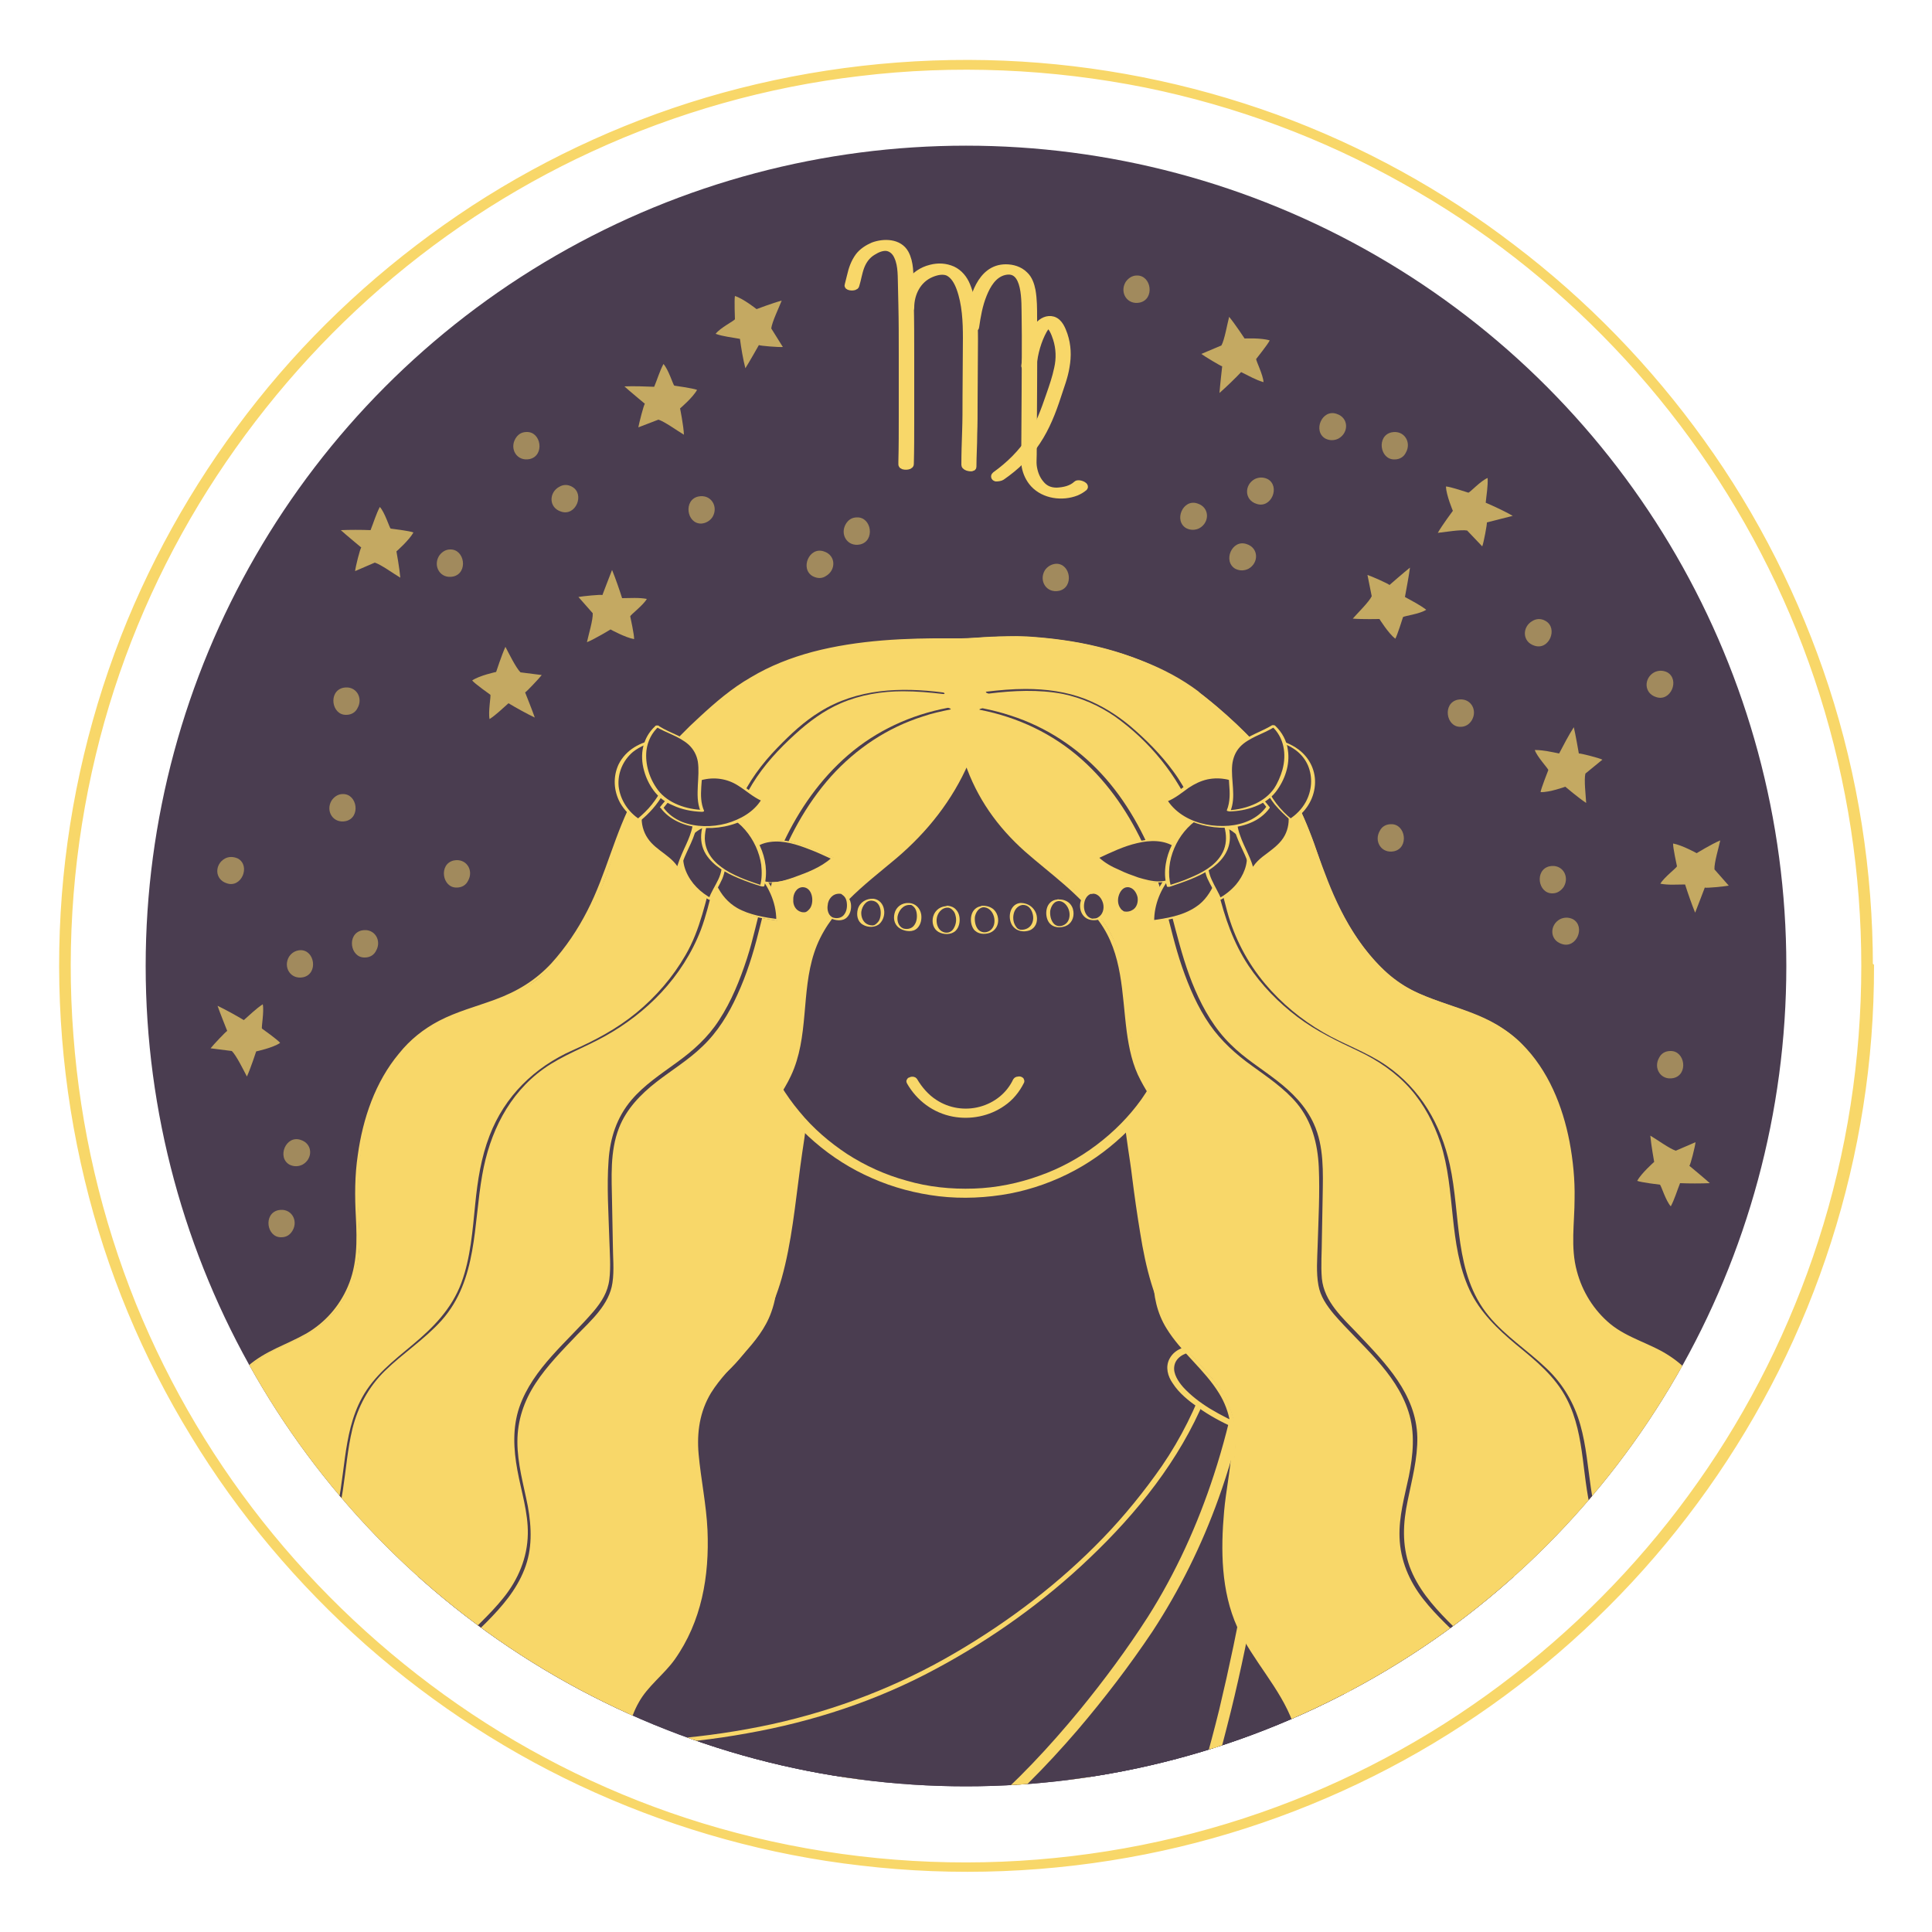 <?xml version="1.0" encoding="utf-8"?>
<!-- Generator: Adobe Illustrator 25.3.1, SVG Export Plug-In . SVG Version: 6.00 Build 0)  -->
<svg version="1.1" id="Layer_1" xmlns="http://www.w3.org/2000/svg" xmlns:xlink="http://www.w3.org/1999/xlink" x="0px" y="0px"
	 viewBox="0 0 500 500" style="enable-background:new 0 0 500 500;" xml:space="preserve">
<style type="text/css">
	.st0{fill:#F8D769;stroke:#F8D769;stroke-width:2;stroke-miterlimit:10;}
	.st1{fill:#4A3D50;}
	.st2{opacity:0.7;}
	.st3{fill:#F8D769;}
	.st4{opacity:0.5;}
	.st5{clip-path:url(#SVGID_2_);}
	.st6{fill:#F8D769;stroke:#F8D769;stroke-miterlimit:10;}
	.st7{clip-path:url(#SVGID_4_);}
</style>
<g>
	<g>
		<g>
			<path class="st0" d="M482.7,250c0,24.2-3.7,48.4-11.2,71.5c-7.2,22.3-17.8,43.6-31.3,62.7c-13.3,18.9-29.5,35.8-47.8,50
				c-18.6,14.5-39.4,26.1-61.5,34.3c-22.9,8.5-47.1,13.3-71.5,14.3c-24.7,1-49.6-1.9-73.5-8.7c-22.9-6.5-44.7-16.6-64.5-29.8
				c-19.3-12.9-36.7-28.6-51.5-46.6s-26.8-38.2-35.6-59.8C25.3,315.6,19.8,292,18,268c-1.9-24.4,0.1-49.1,5.8-72.8
				c5.5-23,14.6-45,26.8-65.2c12-19.8,26.9-37.9,44.1-53.4C112,61,131.7,48,152.8,38.3c21.9-10.1,45.5-16.8,69.5-19.6
				c24.7-3,50-1.9,74.4,3c23.5,4.8,46.1,13.2,67,25C384,58,402.5,72.5,418.5,89.3c16.1,16.9,29.7,36.3,40.1,57.3
				c10.6,21.3,17.8,44.3,21.4,67.8C481.8,226.2,482.7,238,482.7,250c0,0.3,1,0.4,1,0.1c0-24.5-3.8-48.9-11.4-72.2
				c-7.4-22.6-18.2-44.1-32.1-63.4c-13.7-19.1-30.2-36.1-48.9-50.3C372.8,50,352,38.6,330.1,30.6c-22.6-8.2-46.3-12.9-70.3-13.9
				c-24.4-1-49,1.8-72.6,8.3c-22.8,6.3-44.7,16.2-64.5,29.1C103,67,85.2,82.7,70.2,100.8s-27.3,38.4-36.3,60.1
				c-9.3,22.5-15,46.5-16.9,70.8c-1.9,24.6,0.1,49.5,5.9,73.5c5.6,23.3,14.9,45.6,27.4,66c12.2,20.1,27.5,38.2,45.1,53.8
				c17.6,15.5,37.5,28.4,59,38c21.7,9.7,44.8,16.1,68.4,18.8c24.4,2.9,49.3,1.9,73.5-2.9c23.2-4.6,45.7-12.8,66.5-24.2
				c20.6-11.3,39.5-25.8,55.8-42.7c16.4-17,30.2-36.5,40.8-57.6c10.7-21.4,18.1-44.5,21.8-68.1c1.9-12,2.8-24.1,2.8-36.2
				C483.7,249.8,482.7,249.7,482.7,250z"/>
		</g>
	</g>
	<g>
		<g>
			<circle class="st1" cx="250" cy="250" r="212.3"/>
			<g>
				<g>
					<g class="st2">
						<g>
							<path class="st3" d="M379.7,137.3c-1.6-0.3-5.7,0.4-7.6,0.6l0,0c1.2-2.1,3.9-5.7,3.9-5.7s-1.7-4-1.8-6.3c1,0,5.8,1.6,5.8,1.6
								c0.4,0,3.2-3.1,5-3.8c0.1,2.2-0.3,4.3-0.5,6.4c2.1,0.9,4.9,2.2,7,3.4c-1.6,0.4-6.7,1.7-6.7,1.7c0.1,0.3-0.8,5.2-1.2,6.2
								L379.7,137.3z"/>
						</g>
						<g>
							<path class="st3" d="M60,272c1.2,1.2,3,4.9,3.9,6.6l0,0c1-2.2,2.4-6.5,2.4-6.5s4.3-0.9,6.2-2.2c-0.6-0.8-4.7-3.7-4.7-3.7
								c-0.2-0.3,0.6-4.4,0.2-6.3c-1.8,1.2-3.3,2.7-4.9,4.1c-2-1.2-4.7-2.7-6.8-3.7c0.5,1.5,2.5,6.5,2.5,6.5
								c-0.3,0.1-3.7,3.7-4.3,4.5L60,272z"/>
						</g>
						<g>
							<path class="st3" d="M170.4,108.6c1.6,0.5,4.9,2.9,6.6,3.9l0,0c-0.1-2.4-1-6.8-1-6.8s3.3-2.8,4.4-4.8
								c-0.9-0.4-5.9-1.1-5.9-1.1c-0.3-0.2-1.5-4.2-2.8-5.6c-1,1.9-1.6,4-2.4,5.9c-2.3-0.1-5.4-0.2-7.7-0.1c1.2,1.1,5.3,4.5,5.3,4.5
								c-0.3,0.2-1.5,5-1.7,6.1L170.4,108.6z"/>
						</g>
						<g>
							<path class="st3" d="M199.6,85c0.2-1.7,2-5.4,2.7-7.2l0,0c-2.3,0.6-6.5,2.2-6.5,2.2s-3.4-2.7-5.6-3.4c-0.2,0.9,0,6,0,6
								c-0.1,0.4-3.8,2.2-5,3.8c2,0.7,4.2,0.9,6.3,1.3c0.3,2.3,0.8,5.3,1.4,7.6c0.9-1.4,3.5-6,3.5-6c0.2,0.2,5.2,0.6,6.2,0.5
								L199.6,85z"/>
						</g>
						<g>
							<path class="st3" d="M316.1,89.4c0.8-1.4,1.5-5.5,2-7.4l0,0c1.5,1.8,4,5.6,4,5.6s4.4-0.2,6.5,0.5c-0.4,0.9-3.5,4.8-3.5,4.8
								c-0.1,0.4,1.8,4.1,1.9,6c-2.1-0.6-3.9-1.7-5.8-2.6c-1.6,1.7-3.8,3.8-5.6,5.4c0.1-1.6,0.7-6.9,0.7-6.9c-0.3,0-4.6-2.6-5.4-3.2
								L316.1,89.4z"/>
						</g>
						<g>
							<path class="st3" d="M410.3,200.2c-0.4,1.6,0.1,5.7,0.2,7.6l0,0c-2-1.3-5.4-4.2-5.4-4.2s-4.1,1.5-6.4,1.4
								c0.1-0.9,2-5.7,2-5.7c0-0.4-2.9-3.4-3.5-5.2c2.2,0,4.3,0.5,6.3,0.9c1.1-2.1,2.5-4.8,3.8-6.8c0.4,1.6,1.3,6.8,1.3,6.8
								c0.3-0.1,5.1,1.1,6.1,1.6L410.3,200.2z"/>
						</g>
						<g>
							<path class="st3" d="M355,154.3c-0.7,1.5-3.7,4.4-4.9,5.8l0,0c2.4,0.2,6.9,0.1,6.9,0.1s2.3,3.7,4.1,5.1c0.5-0.8,2-5.6,2-5.6
								c0.3-0.3,4.4-0.8,6-1.9c-1.7-1.3-3.7-2.3-5.5-3.3c0.4-2.3,1-5.3,1.3-7.6c-1.3,1-5.3,4.5-5.3,4.5c-0.2-0.3-4.7-2.3-5.7-2.6
								L355,154.3z"/>
						</g>
						<g>
							<path class="st3" d="M153.4,158.7c0.1,1.7-1.1,5.6-1.5,7.5l0,0c2.2-0.9,6.1-3.3,6.1-3.3s3.8,2.1,6.1,2.5c0.1-0.9-1-5.9-1-5.9
								c0.1-0.4,3.4-2.9,4.3-4.5c-2.1-0.4-4.3-0.2-6.4-0.2c-0.7-2.2-1.7-5.1-2.6-7.3c-0.6,1.5-2.5,6.5-2.5,6.5
								c-0.3-0.2-5.2,0.3-6.2,0.5L153.4,158.7z"/>
						</g>
						<g>
							<path class="st3" d="M97,145.6c1.6,0.5,4.9,2.9,6.6,3.9l0,0c-0.2-2.4-1-6.8-1-6.8s3.3-2.9,4.4-4.9c-0.9-0.4-5.9-1-5.9-1
								c-0.3-0.2-1.5-4.2-2.8-5.6c-1,1.9-1.6,4-2.4,6c-2.3-0.1-5.4-0.1-7.7,0c1.2,1.1,5.3,4.5,5.3,4.5c-0.3,0.2-1.5,5-1.6,6.1
								L97,145.6z"/>
						</g>
						<g>
							<path class="st3" d="M134.7,174c-1.2-1.2-3-4.9-3.9-6.6l0,0c-1,2.2-2.4,6.5-2.4,6.5s-4.3,0.9-6.2,2.2
								c0.6,0.8,4.7,3.7,4.7,3.7c0.2,0.3-0.6,4.4-0.2,6.3c1.8-1.2,3.3-2.7,4.9-4.1c2,1.2,4.7,2.7,6.8,3.7c-0.5-1.5-2.5-6.5-2.5-6.5
								c0.3-0.1,3.7-3.7,4.3-4.5L134.7,174z"/>
						</g>
						<g>
							<path class="st3" d="M443.7,225c-0.1-1.7,1.1-5.6,1.5-7.5l0,0c-2.2,0.9-6.1,3.3-6.1,3.3s-3.8-2.1-6.1-2.5
								c-0.1,0.9,1,5.9,1,5.9c-0.1,0.4-3.4,2.9-4.3,4.5c2.1,0.4,4.3,0.2,6.4,0.2c0.7,2.2,1.7,5.1,2.6,7.3c0.6-1.5,2.5-6.5,2.5-6.5
								c0.3,0.2,5.2-0.3,6.2-0.5L443.7,225z"/>
						</g>
						<g>
							<path class="st3" d="M433.7,297.8c-1.6-0.5-4.9-2.9-6.6-3.9l0,0c0.2,2.4,1,6.8,1,6.8s-3.3,2.9-4.4,4.9c0.9,0.4,5.9,1,5.9,1
								c0.3,0.2,1.5,4.2,2.8,5.6c1-1.9,1.6-4,2.4-6c2.3,0.1,5.4,0.1,7.7,0c-1.2-1.1-5.3-4.5-5.3-4.5c0.3-0.2,1.5-5,1.6-6.1
								L433.7,297.8z"/>
						</g>
					</g>
					<g class="st4">
						<g>
							<path class="st3" d="M144.7,126c-2.7,1.5-2.7,5.4,0.5,6.4c3.8,1.3,6.2-4.5,2.9-6.4C146.9,125.3,145.7,125.4,144.7,126z"/>
						</g>
						<g>
							<path class="st3" d="M363.8,117.2c1.6-2.7-0.4-6-3.7-5.3c-3.9,0.9-3,7.1,0.8,7C362.3,118.9,363.3,118.2,363.8,117.2z"/>
						</g>
						<g>
							<path class="st3" d="M323.1,147.2c2.7-1.5,2.7-5.4-0.5-6.4c-3.8-1.3-6.2,4.5-2.9,6.4C320.9,147.8,322.1,147.7,323.1,147.2z"
								/>
						</g>
						<g>
							<path class="st3" d="M357.1,215c-1.6,2.7,0.4,6,3.7,5.3c3.9-0.9,3-7.1-0.8-7C358.6,213.3,357.6,214,357.1,215z"/>
						</g>
						<g>
							<path class="st3" d="M346.4,113.5c2.7-1.5,2.7-5.4-0.5-6.4c-3.8-1.3-6.2,4.5-2.9,6.4C344.2,114.1,345.4,114,346.4,113.5z"/>
						</g>
						<g>
							<path class="st3" d="M85.8,207.2c-1.6,2.7,0.4,6,3.7,5.3c3.9-0.9,3-7.1-0.8-7C87.4,205.5,86.4,206.3,85.8,207.2z"/>
						</g>
						<g>
							<path class="st3" d="M58.2,222.2c-2.7,1.5-2.7,5.4,0.5,6.4c3.8,1.3,6.2-4.5,2.9-6.4C60.3,221.6,59.1,221.7,58.2,222.2z"/>
						</g>
						<g>
							<path class="st3" d="M92.5,183.3c1.6-2.7-0.4-6-3.7-5.3c-3.9,0.9-3,7.1,0.8,7C91,185,92,184.3,92.5,183.3z"/>
						</g>
						<g>
							<path class="st3" d="M403.7,237.9c-2.7,1.5-2.7,5.4,0.5,6.4c3.8,1.3,6.2-4.5,2.9-6.4C405.9,237.3,404.7,237.4,403.7,237.9z"
								/>
						</g>
						<g>
							<path class="st3" d="M184.4,133.8c1.6-2.7-0.4-6-3.7-5.3c-3.9,0.9-3,7.1,0.8,7C182.8,135.4,183.8,134.7,184.4,133.8z"/>
						</g>
						<g>
							<path class="st3" d="M310.4,136.7c2.7-1.5,2.7-5.4-0.5-6.4c-3.8-1.3-6.2,4.5-2.9,6.4C308.2,137.3,309.4,137.2,310.4,136.7z"
								/>
						</g>
						<g>
							<path class="st3" d="M133.4,113.5c-1.6,2.7,0.4,6,3.7,5.3c3.9-0.9,3-7.1-0.8-7C134.9,111.8,134,112.5,133.4,113.5z"/>
						</g>
						<g>
							<path class="st3" d="M396.6,160.7c-2.7,1.5-2.7,5.4,0.5,6.4c3.8,1.3,6.2-4.5,2.9-6.4C398.8,160,397.6,160.1,396.6,160.7z"/>
						</g>
						<g>
							<path class="st3" d="M113.6,143.9c-1.6,2.7,0.4,6,3.7,5.3c3.9-0.9,3-7.1-0.8-7C115.2,142.2,114.2,143,113.6,143.9z"/>
						</g>
						<g>
							<path class="st3" d="M121.1,228c1.6-2.7-0.4-6-3.7-5.3c-3.9,0.9-3,7.1,0.8,7C119.6,229.7,120.6,229,121.1,228z"/>
						</g>
						<g>
							<path class="st3" d="M324.7,124c-2.7,1.5-2.7,5.4,0.5,6.4c3.8,1.3,6.2-4.5,2.9-6.4C326.9,123.4,325.7,123.5,324.7,124z"/>
						</g>
						<g>
							<path class="st3" d="M428.1,174c-2.7,1.5-2.7,5.4,0.5,6.4c3.8,1.3,6.2-4.5,2.9-6.4C430.3,173.4,429.1,173.5,428.1,174z"/>
						</g>
						<g>
							<path class="st3" d="M218.9,135.6c-1.6,2.7,0.4,6,3.7,5.3c3.9-0.9,3-7.1-0.8-7C220.4,133.9,219.5,134.6,218.9,135.6z"/>
						</g>
						<g>
							<path class="st3" d="M291.3,73c-1.6,2.7,0.4,6,3.7,5.3c3.9-0.9,3-7.1-0.8-7C292.9,71.3,291.9,72.1,291.3,73z"/>
						</g>
						<g>
							<path class="st3" d="M213.7,149.1c2.7-1.5,2.7-5.4-0.5-6.4c-3.8-1.3-6.2,4.5-2.9,6.4C211.6,149.8,212.8,149.7,213.7,149.1z"
								/>
						</g>
						<g>
							<path class="st3" d="M75.7,318.5c1.6-2.7-0.4-6-3.7-5.3c-3.9,0.9-3,7.1,0.8,7C74.2,320.2,75.1,319.5,75.7,318.5z"/>
						</g>
						<g>
							<path class="st3" d="M78.3,301.4c2.7-1.5,2.7-5.4-0.5-6.4c-3.8-1.3-6.2,4.5-2.9,6.4C76.1,302,77.3,301.9,78.3,301.4z"/>
						</g>
						<g>
							<path class="st3" d="M429.4,273.7c-1.6,2.7,0.4,6,3.7,5.3c3.9-0.9,3-7.1-0.8-7C430.9,272,429.9,272.7,429.4,273.7z"/>
						</g>
						<g>
							<path class="st3" d="M270.4,147.6c-1.6,2.7,0.4,6,3.7,5.3c3.9-0.9,3-7.1-0.8-7C272,146,271,146.7,270.4,147.6z"/>
						</g>
						<g>
							<path class="st3" d="M97.3,246.1c1.6-2.7-0.4-6-3.7-5.3c-3.9,0.9-3,7.1,0.8,7C95.8,247.8,96.8,247.1,97.3,246.1z"/>
						</g>
						<g>
							<path class="st3" d="M404.7,229.5c1.6-2.7-0.4-6-3.7-5.3c-3.9,0.9-3,7.1,0.8,7C403.1,231.2,404.1,230.4,404.7,229.5z"/>
						</g>
						<g>
							<path class="st3" d="M380.9,186.4c1.6-2.7-0.4-6-3.7-5.3c-3.9,0.9-3,7.1,0.8,7C379.3,188.1,380.3,187.4,380.9,186.4z"/>
						</g>
						<g>
							<path class="st3" d="M74.8,247.6c-1.6,2.7,0.4,6,3.7,5.3c3.9-0.9,3-7.1-0.8-7C76.3,246,75.4,246.7,74.8,247.6z"/>
						</g>
					</g>
				</g>
				<g>
					<g>
						<g>
							<path class="st0" d="M221.4,73.8c0.5-1.6,0.7-3.2,1.3-4.8c0.6-1.6,1.6-3,3.1-3.9c1.1-0.7,2.6-1.4,4-1.1
								c1.2,0.3,2.1,1.2,2.6,2.4c1.1,2.4,0.9,5.4,1,8c0,1.5,0.1,3,0.1,4.5c0.1,4.4,0.1,8.7,0.1,13.1c0,5.2,0,10.4,0,15.7
								c0,3.9,0,7.8-0.1,11.7c0,0.3,0,0.6,0,0.8c0,0.5,2,0.5,2-0.1c0.1-3.8,0.1-7.6,0.1-11.4c0-5.4,0-10.8,0-16.3
								c0-4.6,0-9.1-0.1-13.7c0-1.7-0.1-3.3-0.1-5c0-2.7,0.1-5.7-1.2-8.1c-1.6-2.9-5.5-2.9-8.2-1.9c-1.4,0.6-2.8,1.5-3.7,2.7
								c-1.1,1.5-1.7,3.2-2.1,5c-0.2,0.8-0.4,1.6-0.6,2.4C219.3,74.2,221.3,74.4,221.4,73.8L221.4,73.8z"/>
						</g>
					</g>
					<g>
						<g>
							<path class="st0" d="M235.6,79.6c0-3.7,1.8-7.3,5.3-8.8c1.4-0.6,3.1-1,4.5-0.4c1.6,0.8,2.5,2.5,3.1,4.1
								c1.5,4.1,1.7,8.7,1.7,13c0,5.2-0.1,10.3-0.1,15.5c0,2.9,0,5.7-0.1,8.6s-0.2,5.8-0.2,8.7c0,0.6,1.9,0.9,1.9,0.5
								c0-2.8,0.2-5.6,0.2-8.4c0.1-2.7,0.1-5.4,0.1-8.1c0-5.5,0.1-11,0.1-16.5c0-4.6-0.2-9.5-2-13.9c-0.7-1.7-1.9-3.2-3.6-4
								c-1.8-0.8-3.7-0.9-5.6-0.4c-4.5,1.1-7.2,5.1-7.2,9.6C233.6,79.8,235.6,80.1,235.6,79.6L235.6,79.6z"/>
						</g>
					</g>
					<g>
						<g>
							<path class="st0" d="M252.4,84.6c0.4-2.8,0.9-5.7,2-8.4c1-2.5,2.6-5.3,5.5-6c6-1.4,5.4,8.1,5.5,11.9c0.1,6.2,0,12.5,0,18.7
								c0,5.6-0.1,11.1-0.1,16.7c0,1.1,0,2.1,0.1,3.2c0.3,1.6,1,3.2,2.2,4.5c2.7,2.9,7.3,3.5,10.9,2.1c0.7-0.3,1.4-0.7,2-1.2
								c0.4-0.4-1.4-1.1-1.8-0.7c-1.4,1.3-3.3,1.7-5.2,1.8c-1.8,0-3.2-0.6-4.3-2c-1.1-1.3-1.7-3-1.9-4.7c-0.1-0.9,0-1.9,0-2.8
								c0-5.7,0.1-11.5,0.1-17.2c0-6.1,0.1-12.2,0-18.4c0-2.3,0-4.6-0.4-6.9c-0.3-1.5-0.8-3-1.9-4c-1.3-1.3-3.1-1.8-4.8-1.8
								c-6.5,0-8.5,7.9-9.3,13c-0.1,0.6-0.2,1.2-0.3,1.9C250.4,84.7,252.4,85.1,252.4,84.6L252.4,84.6z"/>
						</g>
					</g>
					<g>
						<g>
							<path class="st0" d="M259.2,123.3c3.6-2.5,6.7-5.4,9.1-9.1c2.4-3.6,4-7.7,5.3-11.7c0.8-2.5,1.8-5,2.2-7.6
								c0.5-2.8,0.4-5.5-0.5-8.2c-0.5-1.4-1.2-3.3-2.8-3.8c-1.4-0.4-2.8,0.3-3.7,1.4c-1.1,1.4-1.8,3.2-2.3,4.9
								c-0.6,1.8-1,3.7-1.2,5.5c0,0.4,1.9,0.3,2-0.3c0.3-3,1.2-6.3,2.7-9c0.3-0.5,0.6-1,1.1-1.4c0.1-0.1,0.2-0.2,0.2-0.2
								s0.2-0.2,0.1-0.1c0.1-0.1-0.1,0,0,0s-0.1,0-0.2,0c-0.2,0-0.1,0-0.1,0c1.3,0.8,1.9,2.4,2.4,3.9c0.8,2.5,0.9,5.2,0.3,7.8
								c-0.5,2.4-1.3,4.7-2.1,7c-1.3,3.8-2.7,7.6-4.8,11.1c-2.4,3.8-5.6,6.9-9.2,9.5c-0.3,0.2-0.3,0.5,0.1,0.6
								C258.3,123.6,258.9,123.5,259.2,123.3L259.2,123.3z"/>
						</g>
					</g>
				</g>
			</g>
		</g>
		<g>
			<g>
				<defs>
					<circle id="SVGID_1_" cx="250" cy="250" r="212.3"/>
				</defs>
				<clipPath id="SVGID_2_">
					<use xlink:href="#SVGID_1_"  style="overflow:visible;"/>
				</clipPath>
				<g class="st5">
					<g>
						<rect x="162.5" y="243.3" class="st3" width="172.7" height="112.1"/>
						<g>
							<path class="st3" d="M335.2,355.3c-1.5,0-3.1,0-4.6,0c-4.2,0-8.4,0-12.5,0c-6.2,0-12.4,0-18.6,0c-7.6,0-15.1,0-22.7,0
								c-8.3,0-16.5,0-24.8,0c-8.4,0-16.8,0-25.2,0c-7.8,0-15.5,0-23.3,0c-6.6,0-13.2,0-19.8,0c-4.7,0-9.5,0-14.2,0
								c-2.2,0-4.5-0.1-6.7,0c-0.1,0-0.2,0-0.3,0c0.2,0.1,0.3,0.1,0.5,0.2c0-3.7,0-7.5,0-11.2c0-8.9,0-17.8,0-26.8
								c0-10.8,0-21.6,0-32.3c0-9.3,0-18.6,0-28c0-3.1,0-6.2,0-9.3c0-0.9,0-1.9,0-2.8c0-0.4,0.1-1.1,0-1.5c0-0.1,0-0.1,0-0.2
								c-0.2,0.1-0.3,0.1-0.5,0.2c1.5,0,3.1,0,4.6,0c4.2,0,8.4,0,12.5,0c6.2,0,12.4,0,18.6,0c7.6,0,15.1,0,22.7,0
								c8.3,0,16.5,0,24.8,0c8.4,0,16.8,0,25.2,0c7.8,0,15.5,0,23.3,0c6.6,0,13.2,0,19.8,0c4.7,0,9.5,0,14.2,0c2.2,0,4.5,0.1,6.7,0
								c0.1,0,0.2,0,0.3,0c-0.2-0.1-0.3-0.1-0.5-0.2c0,3.7,0,7.5,0,11.2c0,8.9,0,17.8,0,26.8c0,10.8,0,21.6,0,32.3
								c0,9.3,0,18.6,0,28c0,3.1,0,6.2,0,9.3c0,0.9,0,1.9,0,2.8c0,0.5-0.1,1,0,1.5c0,0.1,0,0.1,0,0.2c0,0.3,1,0.3,1,0
								c0-3.7,0-7.5,0-11.2c0-8.9,0-17.8,0-26.8c0-10.8,0-21.6,0-32.3c0-9.3,0-18.6,0-28c0-3.1,0-6.2,0-9.3c0-0.9,0-1.9,0-2.8
								c0-0.5,0.1-1,0-1.5c0-0.1,0-0.1,0-0.2c0-0.2-0.4-0.2-0.5-0.2c-1.5,0-3.1,0-4.6,0c-4.2,0-8.4,0-12.5,0c-6.2,0-12.4,0-18.6,0
								c-7.6,0-15.1,0-22.7,0c-8.3,0-16.5,0-24.8,0c-8.4,0-16.8,0-25.2,0c-7.8,0-15.5,0-23.3,0c-6.6,0-13.2,0-19.8,0
								c-4.7,0-9.5,0-14.2,0c-2.2,0-4.5,0-6.7,0c-0.1,0-0.2,0-0.3,0s-0.5,0-0.5,0.2c0,3.7,0,7.5,0,11.2c0,8.9,0,17.8,0,26.8
								c0,10.8,0,21.6,0,32.3c0,9.3,0,18.6,0,28c0,3.1,0,6.2,0,9.3c0,0.9,0,1.9,0,2.8c0,0.5-0.1,1,0,1.5c0,0.1,0,0.1,0,0.2
								c0,0.2,0.4,0.2,0.5,0.2c1.5,0,3.1,0,4.6,0c4.2,0,8.4,0,12.5,0c6.2,0,12.4,0,18.6,0c7.6,0,15.1,0,22.7,0c8.3,0,16.5,0,24.8,0
								c8.4,0,16.8,0,25.2,0c7.8,0,15.5,0,23.3,0c6.6,0,13.2,0,19.8,0c4.7,0,9.5,0,14.2,0c2.2,0,4.5,0,6.7,0c0.1,0,0.2,0,0.3,0
								C335.8,355.7,335.8,355.3,335.2,355.3z"/>
						</g>
					</g>
					<g>
						<g>
							<g>
								<path class="st1" d="M413.5,443.1c-6.2-17.1-17.7-32.4-31.6-45.2c-7.1-6.5-14.8-12.5-22.8-17.6c-5.8-3.7-11.7-7.1-17.6-10
									c-2.1-1-4.3-2-6.5-2.9c-7.5-3.1-15.5-6.1-21.5-11.2c-0.4-0.4-0.9-0.7-1.3-1.1c-7.4-6.9-12.8-17.5-14.9-27.4
									c-2.5-11.4-3.6-23.5-5.4-35c-1.2-7.9,0.2-15.5-0.1-23.2c-16.7-5.5-30.5-9.3-41.9-11.6c-11.5,2.4-25.2,6.1-41.9,11.6
									c-0.4,7.7,1.1,15.3-0.1,23.2c-1.8,11.6-2.9,23.6-5.4,35c-2.2,9.9-7.5,20.5-14.9,27.4c-7.9,7.3-19.8,10.5-29.3,15.1
									c-5.9,2.9-11.8,6.3-17.6,10c-8,5.1-15.7,11-22.8,17.6C104,410.6,92.5,425.9,86.3,443c-0.2,0.5-0.3,1-0.5,1.6
									c-1.4,4-2.5,7.9-3.6,12v3.4h57.6h22.9H337h18h4.9h57.6v-3.4C416.4,452.1,415.1,447.6,413.5,443.1z"/>
								<g>
									<path class="st3" d="M414,443.1c-9.9-27-31.7-48.4-55.5-63.6c-6.8-4.3-13.8-8.3-21.2-11.4c-6.6-2.8-13.5-5.3-19.6-9.2
										c-12.2-7.9-18.3-21.9-20.9-35.7c-1.6-8.7-2.6-17.6-3.8-26.4c-0.6-4.5-1.2-8.9-1.1-13.4c0.1-4.6,0.5-9.2,0.4-13.8
										c0-0.1-0.1-0.1-0.2-0.1c-11.5-3.8-23.1-7.3-34.9-10.1c-2.3-0.5-4.8-1.4-7.1-1.6c-1.8-0.1-4.1,0.8-5.8,1.2
										c-5.4,1.2-10.7,2.6-16,4.1c-6.9,2-13.8,4.1-20.6,6.4c-0.1,0-0.2,0.1-0.2,0.2c-0.2,4.5,0.2,9,0.3,13.5
										c0.1,4.6-0.4,8.9-1,13.4c-1.3,8.8-2.2,17.6-3.8,26.4c-1.5,8-3.8,15.6-8.1,22.6c-4.2,6.8-9.6,12-16.7,15.7
										c-6.6,3.4-13.7,5.7-20.3,9c-7.7,3.8-15.2,8.2-22.2,13.1c-13.4,9.3-25.7,20.5-35.5,33.6c-5.2,6.9-9.6,14.4-12.9,22.4
										c-1.8,4.3-3.2,8.7-4.4,13.2c-0.4,1.6-1.1,3.2-1.1,4.8c0,0.9,0,1.9,0,2.9c0,0.1,0.3,0.2,0.4,0.2c11.6,0,23.2,0,34.8,0
										c9.7,0,19.4,0,29.1,0c7.2,0,14.4,0,21.6,0c10.1,0,20.3,0,30.4,0c15.2,0,30.5,0,45.7,0c15.9,0,31.8,0,47.7,0
										c11.8,0,23.6,0,35.3,0c5.5,0,10.9,0,16.4,0c9.6,0,19.2,0,28.8,0c14.2,0,28.3,0,42.5,0c1,0,2,0,3.1,0c0.1,0,0.6,0,0.6-0.3
										c0-1.9,0-3.4-0.5-5.2C416.5,450.8,415.4,446.9,414,443.1c-0.1-0.3-1.1-0.1-1,0.1c1.4,3.8,2.6,7.7,3.6,11.7
										c0.5,1.8,0.5,3.4,0.5,5.2c0.2-0.1,0.4-0.2,0.6-0.3c-11.6,0-23.2,0-34.8,0c-9.7,0-19.4,0-29.1,0c-7.2,0-14.5,0-21.7,0
										c-10.1,0-20.3,0-30.4,0c-15.2,0-30.5,0-45.7,0c-15.9,0-31.8,0-47.7,0c-11.8,0-23.6,0-35.3,0c-5.1,0-10.3,0-15.4,0
										c-9.9,0-19.8,0-29.7,0c-14.2,0-28.3,0-42.5,0c-1,0-2,0-3.1,0c0.1,0.1,0.3,0.1,0.4,0.2c0-0.9,0-1.9,0-2.9
										c0.1-2,0.9-4,1.5-5.9c1.3-4.5,2.8-8.9,4.6-13.2c3.5-8,8.1-15.5,13.4-22.5c11.6-15.2,26.6-27.8,42.9-37.7
										c8-4.9,16.3-8.8,25-12.4c7.4-3.1,14.7-6.5,20.2-12.5c5.7-6.2,9.7-14,12-22.1c2.6-9.3,3.5-19.2,4.8-28.8
										c0.6-4.8,1.6-9.7,1.8-14.6c0.2-5.1-0.4-10.3-0.4-15.4c0-0.5-0.1-1.4,0-1.9c0.3-0.8,1-0.8,1.7-1.1c1-0.3,2.1-0.7,3.1-1
										c2.5-0.8,5-1.6,7.4-2.3c4.4-1.3,8.8-2.6,13.3-3.8c3.9-1,7.8-2,11.7-2.9c1.5-0.3,3.3-1,4.8-0.8c1.8,0.3,3.6,0.8,5.4,1.2
										c8.5,2,16.9,4.3,25.2,6.9c2.2,0.7,4.4,1.4,6.6,2.1c1.1,0.3,3.2,0.6,3.6,1.8c0.4,1,0,2.8,0,3.9c-0.1,5.1-0.7,10.3-0.3,15.4
										c0.4,5.1,1.4,10.1,2,15.2c0.6,4.8,1.3,9.7,2.1,14.5c1.4,8.8,3.5,17.2,8,25c2.2,3.8,4.8,7.3,7.9,10.4c3,3,6.8,5.3,10.5,7.3
										c3.9,2,8,3.6,12.1,5.3c4.7,1.9,9.2,4.1,13.6,6.5c8.7,4.7,17.1,10.2,24.9,16.4c14.3,11.3,27,25,35.6,41.1
										c2.1,3.9,3.9,7.9,5.4,12C413.1,443.5,414.1,443.3,414,443.1z"/>
								</g>
							</g>
							<g>
								<g>
									<path class="st1" d="M335,367.5c-7.5-3.1-15.5-6.1-21.5-11.2c-2.6,7.4-5.9,14.6-10.5,21.5c-14.8,22.3-36.1,40.1-59.3,53
										c-34.1,18.9-73.7,22.9-112.1,19.7c-15-1.3-30.5-3.1-45.9-5.8c-6.3,18.2-6.5,28.2,10.8,41.2c25.9,19.5,58.2,29.2,90.5,31.9
										s64.8-1.1,96.7-6.6c17.2-2.9,34.7-6.5,49.4-15.9c38.6-24.6,13.5-53.3,6.8-87.7C337.1,394.2,336,380.8,335,367.5z"/>
									<g>
										<path class="st6" d="M335.3,367.3c-7.4-3.1-15.2-6-21.5-11.2c-0.1-0.1-0.8-0.2-0.9,0.1c-2.9,8.3-6.8,16.2-11.8,23.5
											c-4.6,6.6-9.7,12.9-15.3,18.7c-11.2,11.6-24.2,21.5-38.2,29.7c-14.8,8.7-30.9,14.9-47.7,18.6c-17,3.7-34.5,5-51.9,4.5
											c-18.5-0.5-37.1-2.6-55.3-5.6c-2.3-0.4-4.6-0.8-7-1.2c-0.1,0-0.7-0.1-0.7,0.1c-1.8,5.4-3.6,10.9-3.9,16.6
											c-0.2,4.8,0.9,9.4,3.5,13.5c3.4,5.4,8.6,9.5,13.7,13.1c6.2,4.5,12.8,8.4,19.7,11.8c13.6,6.8,28.1,11.5,43,14.6
											c15.7,3.3,31.8,4.6,47.9,4.6c17.5,0,35-1.6,52.3-4c8.6-1.2,17.2-2.6,25.7-4.1c7.6-1.3,15.2-2.9,22.7-5
											c13.5-4,27.6-10.4,36.8-21.4c3.3-4,5.8-8.6,7.1-13.6c1.2-4.8,1.1-9.8,0.4-14.6c-1.5-10.9-5.9-21.3-9.3-31.8
											c-1.9-5.8-3.6-11.7-4.7-17.7c-1.7-8.7-2.7-17.5-3.5-26.3C336,375.9,335.7,371.6,335.3,367.3c0-0.3-1-0.2-1,0
											c1.3,16,2.3,32.2,6.5,47.7c2.9,10.9,7.3,21.3,10.2,32.2c2.5,9.5,3.7,19.6-0.5,28.8c-5.4,12-17.9,20.1-29.6,25.1
											c-14.6,6.2-30.5,8.7-46,11.2c-17,2.7-34.2,4.9-51.4,5.7c-16.7,0.8-33.6,0.4-50.2-2.1c-15-2.2-29.8-6-43.9-11.8
											c-7-2.9-13.8-6.2-20.3-10.1c-6.3-3.8-12.7-7.9-18.1-13c-3.8-3.6-7.1-7.9-8.4-13c-1.2-4.8-0.6-9.7,0.5-14.5
											c0.7-3,1.7-6,2.7-9c-0.2,0-0.5,0.1-0.7,0.1c18.6,3.2,37.6,5.6,56.5,6.5c17.2,0.8,34.6,0.1,51.6-3c17-3,33.5-8.4,48.7-16.6
											c14.4-7.7,28-17.4,39.8-28.7c12.2-11.6,23.1-25.2,29.6-40.8c0.8-2,1.6-4.1,2.3-6.1c-0.3,0-0.6,0.1-0.9,0.1
											c6.3,5.2,14.1,8.1,21.6,11.2C334.9,367.7,335.8,367.5,335.3,367.3z"/>
									</g>
								</g>
								<g>
									<g>
										<defs>
											<path id="SVGID_3_" d="M335,367.5c-7.5-3.1-15.5-6.1-21.5-11.2c-2.6,7.4-5.9,14.6-10.5,21.5
												c-14.8,22.3-36.1,40.1-59.3,53c-34.1,18.9-73.7,22.9-112.1,19.7c-15-1.3-30.5-3.1-45.9-5.8c-9.9-1.7,2.2,22.4,3.4,23.9
												c7.3,8.2,20.4,12.8,30.4,16.4c41.8,15,87.6,18.3,131.3,10.5c21.5-3.9,44-9.9,63.3-20.5c14.8-8.1,23.4-13.7,40.6-15.3
												c-6.1-17-11.4-34.1-14.9-51.9C337.1,394.2,336,380.8,335,367.5z"/>
										</defs>
										<clipPath id="SVGID_4_">
											<use xlink:href="#SVGID_3_"  style="overflow:visible;"/>
										</clipPath>
										<g class="st7">
											<g>
												<g>
													<path class="st0" d="M325,337.1c-2.4,15.2-5.1,30.3-9.9,44.9c-4.2,12.9-9.9,25.5-17.2,37c-5.4,8.4-11.4,16.5-17.7,24.2
														c-7.9,9.6-16.4,18.7-25.8,26.7c-8.4,7.1-18,14-28.7,17c-1.1,0.3-2.3,0.6-3.4,0.8c-0.6,0.1,0.2,0.4,0.5,0.3
														c10.7-2.1,20.4-8.3,28.8-14.9c9.7-7.7,18.4-16.6,26.5-26c6.9-8.1,13.4-16.6,19.3-25.4c7-10.7,12.7-22.2,17-34.2
														c5.2-14.4,8.3-29.4,10.8-44.4c0.3-2,0.6-4,1-5.9C326,336.8,325,336.8,325,337.1L325,337.1z"/>
												</g>
											</g>
											<g>
												<g>
													<path class="st0" d="M330.3,353.5c-0.3,8.3-1.1,16.7-2.1,24.9c-1.3,10.5-2.9,21-4.8,31.4c-2,11-4.3,22-6.9,32.9
														c-2.5,10.1-5.3,20.1-8.7,30c-2.6,7.6-5.6,15.2-9.9,22c-0.4,0.7-0.8,1.3-1.3,1.9c-0.1,0.2,0.8,0.6,0.9,0.3
														c4.4-6.3,7.4-13.6,10.1-20.7c3.5-9.6,6.4-19.4,8.9-29.3c2.8-10.8,5.1-21.8,7.2-32.8c2-10.6,3.7-21.2,5.1-31.9
														c1.1-8.6,2.1-17.3,2.5-25.9c0-0.9,0.1-1.7,0.1-2.6C331.3,353.5,330.4,353.3,330.3,353.5L330.3,353.5z"/>
												</g>
											</g>
										</g>
									</g>
								</g>
								<g>
									<path class="st1" d="M340.8,366.9c-3.2-5.7-28.6-23.5-36.3-16.2C293.9,360.9,343.5,383.2,340.8,366.9z"/>
									<g>
										<path class="st6" d="M341.3,366.9c-0.6-1.1-1.6-2.1-2.5-2.9c-1.4-1.3-2.8-2.5-4.3-3.7c-3.7-2.9-7.7-5.4-11.8-7.5
											c-3.7-1.9-7.9-3.7-12.1-4c-2.8-0.2-6.1,0.4-7.5,3.1c-1,1.9-0.4,4.1,0.8,5.8c1.6,2.5,4,4.4,6.4,6.1
											c2.9,2.1,6.1,3.8,9.4,5.3c3.2,1.4,6.5,2.6,10,3.3c2.6,0.5,5.5,0.9,8.2,0.2c1.9-0.5,3.5-1.8,3.6-3.9
											C341.4,368.1,341.4,367.5,341.3,366.9c0-0.3-1-0.3-1,0c0.3,1.9-0.1,3.9-2,4.9c-2,1.1-4.6,0.8-6.7,0.5
											c-3.2-0.5-6.3-1.5-9.3-2.6c-3.2-1.3-6.4-2.9-9.4-4.7c-2.6-1.6-5.1-3.5-7.1-5.7c-1.3-1.5-2.7-3.6-2.4-5.7
											c0.3-2.5,2.7-3.9,5-4.2c3.7-0.4,7.7,1.1,11,2.6c4.2,1.9,8.1,4.2,11.8,6.9c2.8,2,5.8,4.2,8,6.9c0.3,0.4,0.6,0.8,0.9,1.2
											C340.5,367.2,341.4,367.1,341.3,366.9z"/>
									</g>
								</g>
							</g>
						</g>
						<g>
							<g>
								<ellipse class="st1" cx="249.8" cy="253.1" rx="57.1" ry="55.8"/>
								<g>
									<path class="st0" d="M306.5,253c0,5.8-0.9,11.6-2.7,17.1c-1.8,5.3-4.4,10.4-7.6,15c-3.3,4.6-7.3,8.6-11.8,12
										s-9.6,6.2-15,8.1c-5.5,2-11.4,3.2-17.3,3.4c-6,0.2-12-0.4-17.8-2.1c-5.5-1.5-10.8-3.9-15.6-7c-4.7-3.1-9-6.8-12.6-11.2
										c-3.6-4.3-6.5-9.1-8.7-14.3c-2.2-5.3-3.6-10.9-4-16.7c-0.5-5.8,0-11.7,1.4-17.4c1.4-5.5,3.6-10.8,6.6-15.6
										c2.9-4.7,6.6-9,10.7-12.7c4.3-3.8,9.1-6.9,14.3-9.2c5.3-2.4,11-4,16.9-4.6c6-0.7,12.1-0.4,18,0.7
										c5.7,1.1,11.2,3.1,16.3,5.9c4.9,2.7,9.5,6.2,13.4,10.2s7.2,8.6,9.7,13.6c2.6,5.1,4.4,10.6,5.3,16.3
										C306.2,247.4,306.5,250.2,306.5,253c0,0.3,1,0.3,1,0.1c0-5.9-0.9-11.7-2.8-17.3c-1.8-5.5-4.5-10.6-7.9-15.3
										c-3.4-4.6-7.4-8.6-12-12s-9.7-6.1-15.1-8.1c-5.7-2-11.6-3.1-17.6-3.4c-6-0.2-12.1,0.4-17.9,2c-5.6,1.5-11,3.9-15.9,7
										c-4.8,3.1-9.2,6.8-12.9,11.2c-3.7,4.3-6.7,9.3-9,14.5c-2.3,5.4-3.6,11.1-4.1,16.8c-0.5,6,0,12,1.5,17.8
										c1.4,5.5,3.7,10.9,6.7,15.7c3,4.8,6.7,9.1,11,12.8c4.4,3.8,9.3,6.9,14.6,9.2c5.4,2.4,11.2,3.9,17,4.6
										c6,0.7,12.2,0.4,18.1-0.7c5.7-1.1,11.3-3.1,16.5-5.9c5-2.7,9.6-6.2,13.6-10.2c4-4.1,7.4-8.7,10-13.8
										c2.6-5.1,4.5-10.7,5.4-16.4c0.5-2.9,0.7-5.7,0.7-8.6C307.5,252.8,306.5,252.8,306.5,253z"/>
								</g>
							</g>
							<g>
								<g>
									<path class="st0" d="M235.6,279.9c2.4,4.2,6.4,7.2,11.2,8.1c4.3,0.8,8.9-0.1,12.5-2.6c2.1-1.4,3.7-3.4,4.8-5.6
										c0.1-0.3-0.8-0.3-1,0c-1.8,3.8-5.2,6.5-9.3,7.6c-4.1,1.1-8.5,0.4-12-1.9c-2.2-1.4-4-3.5-5.3-5.7
										C236.4,279.5,235.4,279.7,235.6,279.9L235.6,279.9z"/>
								</g>
							</g>
							<g>
								<g>
									<g>
										<path class="st3" d="M479.2,459.8c1.1-5.6,1.2-12,0.3-19.2c-0.5-4-1.2-8-2.3-11.8c-4.7-15.5-21.5-19.9-26.4-34.7
											c-1.9-5.8-2.4-11.9-3.7-17.9c-2.2-10.2-7.3-20.2-15.8-25.4c-4.1-2.5-8.7-3.9-12.7-6.5c-6.1-4-10.5-11-11.5-18.7
											c-0.6-4.4-0.1-8.9,0.1-13.4c0.7-18.1-5.1-38.2-19.8-47c-9.1-5.4-20.5-6-28.4-13.3c-8.8-8.2-14.1-19-17.7-30.1
											c-6.3-19.4-14.6-29.3-29.5-41.5c-0.6-0.5-1.2-0.9-1.7-1.4c-4.4-3.3-9.2-5.8-14.3-7.8c-5.3-2.1-10.8-3.6-16.4-4.7
											c-5.6-1-11.2-1.6-16.9-1.7c-2.7,0-5.4,0-8.1,0.2c-2.8,0.2-5.5,0.5-8.3,0.4c-0.8,0-1.6,0-2.3,0c-1.6,0-3.2,0-4.8,0.1
											c-6,0.1-12.1,0.5-18,1.4s-11.7,2.2-17.3,4.4c-5.7,2.2-11,5.2-15.7,9.1c-14.9,12.2-23.2,22.1-29.5,41.5
											c-3.6,11.2-8.8,21.9-17.7,30.1c-7.8,7.3-19.3,7.9-28.4,13.3c-14.8,8.8-20.5,28.9-19.8,47c0.2,4.5,0.7,9,0.1,13.4
											c-1,7.6-5.3,14.7-11.5,18.7c-4,2.6-8.7,4-12.7,6.5c-8.4,5.3-13.5,15.3-15.8,25.4c-1.3,5.9-1.8,12.1-3.7,17.9
											c-5,14.8-21.7,19.2-26.4,34.7c-5,16.5-3.1,34.9,8.9,47.9c15.6,16.9,39.3,25.1,62.3,25c22.5,0,49-13.1,61.8-31.8
											c6.8-9.8,4.1-25.8,12.4-33.5c5.4-5,9.8-11.6,12.3-19.1c3-9,2.8-18.8,1.9-28.1c-0.7-7.5-3.1-15-1.3-22.5
											c3.1-12.7,17.5-18.1,19.4-31.3c1.6-11.6-2.6-22.8-4.4-34c-1.9-11.8,7.3-17,10.2-27.4c3.4-12.2,0.6-24.4,8.1-35.2
											c8.5-12.1,22.3-17.7,30.1-30.6c2-3.4,4.5-7.1,6.2-11c1.3,4.1,3.3,8,5.1,11c7.8,12.9,21.6,18.5,30.1,30.6
											c7.5,10.8,4.7,23,8.1,35.2c2.9,10.4,12.1,15.7,10.2,27.4c-1.8,11.2-6,22.5-4.4,34c1.8,13.2,16.2,18.6,19.4,31.3
											c1.8,7.5-0.5,15-1.3,22.5c-0.9,9.4-1.1,19.1,1.9,28.1c3.1,9.4,10.2,16.1,14.3,24.8c3.7,7.6,3.3,13.6,9.1,21
											C372.1,500.1,468.8,514.7,479.2,459.8z"/>
										<g>
											<path class="st3" d="M479.7,459.8c1.1-6.1,1.1-12.2,0.4-18.3c-0.7-5.5-1.5-11.4-3.9-16.5c-3.9-8.1-11.5-13.1-17.5-19.4
												c-2.9-3-5.5-6.5-7.1-10.4c-2.4-6.1-2.7-12.7-4.1-19c-2.1-9.6-6.8-19.6-15.3-25.2c-4.9-3.3-10.9-4.6-15.5-8.4
												c-4.2-3.5-7.2-8.3-8.6-13.6c-1.7-6.2-0.6-12.5-0.6-18.8c0.1-4.9-0.4-9.9-1.3-14.7c-1.8-9.3-5.5-18.5-12.3-25.3
												c-7.4-7.5-17.4-9-26.7-13.1c-10.6-4.7-17.5-15.2-22-25.4c-4.2-9.5-6.6-19.6-12.1-28.6c-4.7-7.7-11.1-14.2-18-20.1
												c-9-7.7-19.3-12.8-30.8-15.6c-6.1-1.5-12.3-2.3-18.6-2.7c-6.4-0.3-12.7,0.6-19.1,0.5c-12.1-0.1-24.5,0.4-36.3,3.5
												c-5.6,1.5-11,3.6-16,6.6c-4.9,2.8-9.2,6.5-13.3,10.3c-6.6,6-12.5,12.8-16.8,20.6c-5.1,9.4-7.3,20-12.2,29.5
												c-2.5,4.9-5.6,9.5-9.3,13.6c-4.2,4.5-8.9,7.3-14.6,9.4c-4.9,1.8-9.9,3.1-14.5,5.5c-4,2.1-7.5,4.9-10.3,8.4
												c-6.2,7.4-9.4,16.9-10.7,26.3c-0.8,5.3-0.8,10.7-0.5,16.1c0.3,6.2,0.4,12.2-2.1,18c-2.2,5.1-5.9,9.3-10.7,12.1
												c-5.1,2.9-10.7,4.5-15.2,8.5c-7.9,7.1-11.2,17.5-13,27.6c-1,5.7-1.7,11.6-4.5,16.8c-2.1,3.9-5.2,7.2-8.4,10.3
												c-6.3,5.9-13.3,11.4-16.2,20c-3.3,9.8-3.8,20.9-1,30.9c5.6,20.1,25.5,33,44.5,38.8c19.5,5.9,40.2,5.4,58.9-3
												c9-4,17.4-9.5,24.4-16.4c3.2-3.2,6.5-6.9,8.6-11s2.9-8.7,3.8-13.2c0.9-4.7,1.7-9.6,4.1-13.8c2.3-4.2,6.5-7.2,9.3-11.1
												c7-9.9,9-21.6,8.5-33.5c-0.3-6.6-1.7-13.1-2.3-19.7c-0.5-5.6,0.3-11,3.2-15.8c4.6-7.4,12.6-12.5,15.6-20.9
												c4-11-0.6-23.9-2.8-34.8c-1-5.2-1.2-9.8,1.1-14.6c2-4.1,4.9-7.7,6.8-11.8c4.7-10,2.6-21.5,6-31.8
												c3.5-10.8,13-17.5,21.3-24.5c8-6.8,14.5-15,18.7-24.7c-0.3,0-0.6,0-1,0c3.1,9.1,8.4,16.6,15.6,23
												c6.6,5.8,14,10.9,19.2,18.1c6.1,8.4,5.8,18.6,7.1,28.5c0.6,4.4,1.5,8.7,3.6,12.6c1.7,3.3,4,6.4,5.8,9.7
												c1.9,3.7,2.9,7.5,2.4,11.7c-0.7,5.4-2.2,10.6-3.3,15.9c-1.8,8.8-3.2,18.9,1.8,26.9c3.8,6.2,9.8,10.6,13.6,16.8
												c5.9,9.5,2.2,20.2,1.3,30.5c-0.9,10-0.8,20.7,3.4,30c4,8.7,11.1,15.7,14.4,24.7c1.5,4.1,2.4,8.3,4.3,12.2
												c1.6,3.2,3.8,6,6.2,8.6c3.6,3.9,7.7,7.2,12.1,10.2c19.6,13.3,44.6,20,68.2,19.5c20.7-0.4,44-7.7,52.1-28.7
												C478.5,465,479.2,462.4,479.7,459.8c0-0.2-0.9-0.3-1,0c-2,10.5-7.7,19.7-16.6,25.8c-9.1,6.3-20.3,9.1-31.2,10
												c-23.9,1.9-49.6-4.5-69.9-17.2c-4.6-2.9-9-6.2-13-10.1c-1.9-1.8-3.6-3.8-5.2-5.8c-2.9-3.9-4.4-8.3-5.8-12.9
												c-1.3-4.1-2.8-8-5.1-11.6c-2.3-3.9-5.1-7.5-7.5-11.3c-5.7-9.1-7.4-19.2-7-29.9c0.2-5.2,0.9-10.2,1.6-15.3
												c0.8-5.2,1.4-10.7-0.2-15.9c-2.1-6.8-7.5-11.5-12-16.7c-2.4-2.7-4.6-5.6-5.9-9c-1.8-4.6-1.8-9.8-1.3-14.6
												c0.5-5.2,1.7-10.3,2.8-15.3c1-4.5,2.4-9.3,1.9-13.9c-0.9-7.4-6.7-12.8-9.4-19.4c-3.6-8.9-2.3-18.9-4.7-28.2
												c-4.5-17.7-23.4-24.3-33.1-38.3c-2.8-4-4.9-8.5-6.5-13.1c-0.1-0.2-0.9-0.2-1,0c-4.4,10.1-11.2,18.5-19.6,25.5
												c-7.6,6.3-16.3,12.7-19.9,22.3c-3.9,10.4-1.6,22.1-6,32.4c-3.5,8.1-10.4,14.3-9,23.8c1.7,11.8,6.8,23.8,4.2,35.9
												c-1.9,8.7-9.5,14.1-14.6,20.8c-2.7,3.6-4.6,7.5-5.1,12c-0.7,6.4,1.1,12.7,1.7,19c1.3,12.1,1,24.8-5,35.7
												c-2.7,4.9-6.2,8.6-9.9,12.6c-2.8,3-4.1,7-5.1,11c-1.1,4.5-1.7,9.1-2.9,13.5c-1.3,4.7-3.6,8.6-6.7,12.3
												c-13,15.6-33.8,25.9-53.9,27.4c-21.5,1.6-44.8-5.5-61.1-19.7c-8.3-7.2-14-16.3-15.8-27.2c-1.6-9.6-0.9-21.3,3.7-30.1
												c4-7.7,11.5-12.6,17.3-18.8c3-3.1,5.5-6.6,7-10.7c2-5.4,2.5-11.3,3.6-16.9c2-10.3,6.8-21.2,16-27
												c4.8-3,10.5-4.4,14.9-8.1c3.7-3.1,6.5-7.2,8.1-11.7c2-5.6,1.6-11.3,1.3-17.1c-0.3-5.1-0.1-10.2,0.6-15.2
												c1.4-9.6,4.7-19.3,11.1-26.7c3.4-3.9,7.6-6.9,12.3-8.9c4.7-2.1,9.8-3.3,14.5-5.3c9.8-4,16.5-12.3,21.3-21.4
												c4.9-9.3,7.1-19.7,11.9-29c4.2-8.1,10.1-15.1,16.8-21.2c3.9-3.6,8-7.1,12.5-9.9c5.5-3.4,11.6-5.8,17.8-7.4
												c6.3-1.6,12.8-2.4,19.4-2.9c6.1-0.4,12.1-0.1,18.2-0.4c7-0.3,13.8-0.8,20.8-0.1c6.9,0.7,13.7,2,20.2,4.1
												c6,2,11.8,4.6,17,8.1c4.2,2.9,8.1,6.3,11.8,9.8c6.6,6.3,12.2,13.4,16.2,21.6c4.7,9.5,6.9,20,12.2,29.3
												c2.7,4.8,6.1,9.3,10.1,13.1c3.5,3.3,7.6,5.4,12.1,7.1c4.8,1.8,9.8,3.1,14.5,5.4c4.6,2.2,8.5,5.5,11.6,9.5
												c6,7.8,9.1,17.6,10.2,27.3c0.6,5.3,0.5,10.6,0.2,15.9c-0.3,5.6,0,11.1,2.2,16.3c1.9,4.4,5,8.3,8.9,11
												c4.7,3.2,10.4,4.6,15,8c9,6.6,12.9,17.7,14.8,28.3c1,5.4,1.6,11,3.8,16.1c1.7,3.9,4.4,7.2,7.4,10.1
												c6,5.9,13.2,11,16.8,18.8c2.4,5.2,3.3,11.3,3.9,17c0.6,5.8,0.5,11.7-0.5,17.4C478.7,460,479.7,460.1,479.7,459.8z"/>
										</g>
									</g>
									<g>
										<g>
											<g>
												<path class="st1" d="M46.2,459.9c-0.3-6.7,0-13.4,1.3-20c1.3-6.3,3.6-12.5,8.2-17.2c8.5-8.6,21.5-11.3,28.1-22
													c5.8-9.3,4.9-20.6,7.4-30.9c1.4-5.7,4.2-10.9,8.4-15c4.7-4.6,10.3-8.2,14.7-13.1c9.3-10.5,8.2-24.7,10.5-37.6
													c1.9-10.9,6.8-21,15.9-27.5c4.9-3.5,10.6-5.5,15.8-8.4c5.4-3,10.4-6.8,14.6-11.3c4.4-4.7,8-10.3,10.3-16.3
													c1.3-3.5,2.2-7.2,3.1-10.9c0.9-3.6,2-7.2,3.2-10.7c2-5.5,3.9-11.1,7-16.1c3-4.9,6.9-9.1,11.1-12.9
													c3.5-3.2,7.4-6.1,11.8-8c5.1-2.2,10.6-3.1,16.1-3.1c3.5,0,6.9,0.3,10.3,0.7c0.6,0.1,0.6-0.3,0-0.4
													c-10.9-1.4-22.2-1-31.8,5c-4.1,2.5-7.6,5.8-10.9,9.2c-4.1,4.2-7.6,8.9-10,14.3c-2.7,5.7-4.9,11.9-6.6,18
													c-2.1,7.4-3.4,14.8-7.3,21.5c-3.3,5.7-7.6,10.7-12.7,14.9c-5,4.1-10.6,7.1-16.5,9.7c-9.9,4.4-17.6,11.9-21.5,22.1
													c-2.2,5.7-3.1,11.6-3.7,17.6c-0.7,6.9-1.2,14-3.6,20.5c-2.5,6.7-7.2,11.5-12.6,16c-4.9,4.1-10,8-13.1,13.7
													c-5.3,9.7-4.1,21.1-7.2,31.5c-1.7,5.8-4.9,10.8-9.6,14.7c-4.8,4-10.6,6.6-15.8,10c-5,3.3-9.1,7.5-11.5,13.1
													c-2.7,6.1-3.7,12.9-4.1,19.5c-0.2,3.2-0.2,6.4,0,9.6C45.2,460.2,46.2,460.2,46.2,459.9L46.2,459.9z"/>
											</g>
										</g>
										<g>
											<g>
												<path class="st1" d="M107,460c0-5.1,0.1-10.3,1.3-15.2c1.1-4.6,3.2-8.8,6-12.6c6.6-9,17.2-15.3,21.4-26
													c2.1-5.3,1.9-10.8,0.9-16.4c-1.1-5.6-2.7-11-2.7-16.7c0-5.5,1.7-10.5,4.7-15.1s6.9-8.5,10.7-12.5
													c3.7-3.8,8.4-7.9,9.2-13.5c0.5-3.3,0.1-6.8,0.1-10.2c-0.1-3.5-0.1-7.1-0.2-10.6c-0.1-6.4-0.6-13.2,1.8-19.3
													c1.9-4.9,5.6-8.7,9.7-11.9c4-3.1,8.3-5.7,11.9-9.2c3.9-3.7,6.8-8.4,9-13.3c2.4-5.2,4.1-10.6,5.5-16.2
													c1.3-5,2.4-10,4.2-14.9c3.3-9.3,8-18.1,14.6-25.5c6.5-7.2,14.6-12.6,23.8-15.5c2.3-0.8,4.7-1.3,7.1-1.8
													c0.3-0.1-0.5-0.5-0.8-0.4c-9.5,1.8-18.4,5.9-25.7,12.2c-7.2,6.2-12.7,14.1-16.7,22.6c-2.2,4.6-3.9,9.5-5.3,14.4
													c-1.5,5.2-2.5,10.5-4.2,15.7c-1.8,5.5-4,11-7.2,15.9c-2.9,4.5-6.7,7.9-11,11c-4.1,3-8.4,5.8-11.7,9.7
													c-3.8,4.5-5.5,9.8-5.9,15.6c-0.5,6.8,0,13.8,0.2,20.6c0.1,3.4,0.4,6.9,0,10.2c-0.4,3.3-2,5.8-4.1,8.3
													c-6.7,7.8-15.7,14.7-19.2,24.8c-1.8,5.3-1.5,10.9-0.5,16.3c1,5.5,2.8,10.9,2.7,16.5c-0.1,6.1-2.5,11.8-6.3,16.5
													c-3.6,4.5-8,8.3-11.9,12.4c-3.4,3.6-6.6,7.7-8.7,12.2c-1.9,4.2-2.8,8.7-3.1,13.3c-0.2,2.7-0.2,5.4-0.2,8.2
													C106.1,460.1,107,460.3,107,460L107,460z"/>
											</g>
										</g>
									</g>
									<g>
										<g>
											<g>
												<path class="st1" d="M454.4,460c0.3-6.7,0-13.5-1.3-20c-1.2-6.1-3.4-12.1-7.7-16.7c-8.4-9.1-21.9-11.7-28.7-22.6
													c-6-9.6-4.7-21.3-7.7-31.9c-1.6-5.7-4.5-10.6-8.7-14.6c-4.9-4.7-10.7-8.4-15-13.6c-9.1-11-7.2-26.1-10.1-39.2
													c-2.3-10.4-7.6-19.6-16.5-25.7c-5.1-3.5-10.9-5.4-16.2-8.5c-5.7-3.3-10.8-7.5-15.1-12.6c-4.6-5.5-7.9-11.8-9.8-18.7
													c-1-3.7-1.9-7.5-2.9-11.2c-1-3.4-2.2-6.6-3.4-9.9c-2-5.3-4.2-10.5-7.6-15.1c-3.2-4.4-7.1-8.3-11.2-11.8
													c-3.5-2.9-7.3-5.3-11.6-7c-4.9-1.9-10.2-2.6-15.5-2.6c-3.4,0-6.7,0.3-10.1,0.7c-0.5,0.1,0.3,0.5,0.6,0.5
													c6.4-0.8,12.9-1.1,19.2,0.1c4.8,1,9.3,3,13.4,5.8c9,6.4,16.3,15.3,20.4,25.5c2.6,6.5,4.7,13.1,6.4,19.8
													c1.7,6.9,3.9,13.3,7.8,19.2c3.4,5.1,7.8,9.6,12.7,13.3c4.9,3.7,10.2,6.2,15.7,8.8c5.1,2.4,9.8,5.6,13.5,9.8
													c3.6,4.1,6.1,8.9,7.8,14c4,12.3,2,26.1,7.5,38c2.7,5.8,7.3,10.2,12.1,14.2c5,4.1,10.1,8.2,13.1,14.1
													c5,9.7,3.7,21,6.9,31.3c1.7,5.4,4.8,10.2,9.2,13.9c4.5,3.8,9.8,6.4,14.8,9.5c5.5,3.5,10.1,7.7,12.8,13.8
													c2.6,6,3.7,12.6,4.1,19.1c0.2,3.3,0.2,6.7,0,10C453.4,460.1,454.4,460.3,454.4,460L454.4,460z"/>
											</g>
										</g>
										<g>
											<g>
												<path class="st1" d="M393.6,459.8c0-5.1-0.1-10.4-1.3-15.4c-1-4.4-3-8.4-5.7-12.1c-6.7-9.3-17.7-15.8-21.8-26.9
													c-2-5.6-1.7-11.3-0.5-17c1.1-5.5,2.6-10.9,2.5-16.5c-0.3-11.1-8.2-19.1-15.4-26.7c-3.9-4.1-8.7-8.3-9.3-14.3
													c-0.3-3.4,0-6.9,0-10.3c0.1-3.6,0.1-7.2,0.2-10.8c0.1-6.4,0.4-13.1-2.3-19c-2.1-4.6-5.6-8.1-9.6-11.2s-8.3-5.7-11.9-9.3
													c-4.1-4-7-9-9.2-14.1c-4.4-10.1-5.9-21.1-9.7-31.4c-3.4-9-8.1-17.6-14.6-24.6c-6.4-6.9-14.4-12.1-23.4-15
													c-2.4-0.8-4.8-1.4-7.3-1.9c-0.2,0-1.2,0.3-0.7,0.4c9.8,1.9,18.9,6.2,26.3,12.8c7.2,6.4,12.6,14.5,16.5,23.2
													c2.1,4.7,3.8,9.6,5.1,14.6c1.4,5.3,2.6,10.7,4.4,15.9s4,10.4,7.2,15c3,4.3,6.8,7.7,11,10.7c4,2.9,8.3,5.8,11.5,9.6
													c3.9,4.7,5.4,10.4,5.7,16.5c0.3,6.8-0.1,13.7-0.3,20.5c-0.1,3.3-0.4,6.8,0.2,10.1c0.5,2.9,2.1,5.2,4,7.5
													c6.8,7.9,16,14.9,19.3,25.2c1.8,5.5,1.2,11.3,0.1,16.8c-1.1,5.2-2.6,10.4-2.4,15.8c0.2,5.9,2.5,11.3,6.1,15.9
													c3.5,4.5,7.8,8.2,11.8,12.3c3.6,3.7,6.9,7.9,9.1,12.6c2,4.2,2.8,8.8,3.1,13.5c0.2,2.7,0.2,5.3,0.2,8
													C392.6,460.2,393.6,460.1,393.6,459.8L393.6,459.8z"/>
											</g>
										</g>
									</g>
								</g>
								<g>
									<g>
										<g>
											<path class="st1" d="M201.5,238.3c0-8.6-7.5-17.3-15.6-17.8c-3.5-0.2-2.9,3.3-1.9,6.1
												C186.5,233.8,190.2,236.8,201.5,238.3z"/>
											<g>
												<path class="st3" d="M202,238.3c0-8.5-7.2-17.5-16-18.1c-1.6-0.1-3,0.5-3.2,2.2s0.5,3.5,1.1,5.1c1.1,2.8,2.7,5.3,5.1,7
													c3.6,2.5,8.2,3.2,12.4,3.8c0.6,0.1,0.6-0.3,0-0.4c-3.6-0.5-7.4-1.1-10.6-2.9c-2.4-1.4-4.1-3.4-5.3-5.9
													c-0.7-1.4-1.3-3-1.6-4.5c-0.3-1.2-0.5-3.3,0.9-3.9c0.8-0.4,2-0.1,2.8,0.1c1,0.2,1.9,0.5,2.8,1c1.9,0.9,3.5,2.1,5,3.6
													c3.3,3.4,5.5,8,5.5,12.7C201,238.5,202,238.6,202,238.3z"/>
											</g>
										</g>
										<g>
											<path class="st1" d="M190.6,224.7c5.5,3.4,8.3,4.8,15.1,2.4c3.2-1.1,7.4-2.8,10-5.1C207.6,218.3,196,212.9,190.6,224.7z"
												/>
											<g>
												<path class="st3" d="M190.2,224.8c2.9,1.8,5.8,3.6,9.2,3.7c1.8,0.1,3.6-0.3,5.3-0.8c1.9-0.6,3.8-1.3,5.6-2.1
													c2-0.9,4.1-1.9,5.7-3.4c0.1-0.1,0-0.2-0.1-0.2c-3.5-1.6-7.1-3.3-10.9-4.1c-3.5-0.8-7.3-0.8-10.4,1.2
													c-2.1,1.3-3.5,3.4-4.6,5.6c-0.1,0.3,0.8,0.4,1,0.1c1.6-3.5,4.4-6.4,8.3-6.9c3.5-0.5,7.1,0.7,10.4,2
													c1.9,0.7,3.7,1.6,5.5,2.4c0-0.1,0-0.2-0.1-0.2c-2.7,2.4-6.2,3.7-9.5,4.9c-1.7,0.6-3.5,1.2-5.3,1.3
													c-1.5,0.1-2.9-0.2-4.3-0.8c-1.8-0.7-3.4-1.7-5-2.7c-0.2-0.1-0.5-0.1-0.7-0.1C190.3,224.6,190,224.7,190.2,224.8z"/>
											</g>
										</g>
										<g>
											<path class="st1" d="M182.9,213.6c3.2,3.6,5.3,6.7,4.3,11.8c-0.5,2.7-2.4,4.9-3.3,7.4
												C175.4,228.3,172.9,217.4,182.9,213.6z"/>
											<g>
												<path class="st3" d="M182.4,213.7c2.2,2.5,4.3,5.1,4.5,8.5c0.1,1.9-0.2,3.7-1,5.4s-1.9,3.3-2.5,5.1c0.3,0,0.6,0,0.9-0.1
													c-3-1.6-5.5-4-6.8-7.2c-1.1-2.7-1-5.9,0.8-8.3c1.2-1.6,3-2.7,4.8-3.4c0.2-0.1,0.1-0.2,0-0.3c-0.2-0.1-0.5-0.1-0.7,0
													c-3.1,1.2-5.9,3.5-6.5,6.9c-0.6,3.1,0.7,6.3,2.7,8.7c1.3,1.6,3,2.8,4.8,3.8c0.2,0.1,0.8,0.2,0.9-0.1
													c0.7-1.8,1.8-3.4,2.6-5.2c0.7-1.7,1-3.5,0.9-5.3c-0.2-3.4-2.4-6.2-4.6-8.7C183.2,213.3,182.3,213.5,182.4,213.7z"/>
											</g>
										</g>
										<g>
											<path class="st1" d="M184,209.8c8.9,0.7,15.4,11.3,13.2,19.6C188.9,226.6,176.9,222.3,184,209.8z"/>
											<g>
												<path class="st3" d="M184.1,210c6.9,0.6,12,7.4,12.9,13.8c0.2,1.8,0.2,3.7-0.3,5.5c0.2,0,0.4-0.1,0.7-0.1
													c-5.8-1.9-14.8-4.8-15-12.2c0-2.5,0.9-4.9,2.1-7.1c0.2-0.3-0.8-0.5-0.9-0.3c-2,3.5-3.2,7.8-0.9,11.5
													c1.9,3,5.3,4.9,8.5,6.2c1.9,0.8,3.9,1.5,5.9,2.1c0.1,0,0.6,0.1,0.7-0.1c1.8-6.9-2.1-14.7-8.1-18.1
													c-1.7-1-3.6-1.6-5.6-1.7c-0.1,0-0.4,0-0.4,0.2C183.6,209.9,184,210,184.1,210z"/>
											</g>
										</g>
										<g>
											<path class="st1" d="M175.1,202.2c2.5,3.8,5.6,6.5,4.8,11.5c-0.7,4.3-3.6,7.6-4.3,11.8c-1.7-4.3-7.4-5.4-9.2-10.1
												C164.1,209.5,167.3,204.9,175.1,202.2z"/>
											<g>
												<path class="st3" d="M174.6,202.2c1.7,2.5,3.9,4.8,4.6,7.8c0.8,3.4-0.8,6.8-2.2,9.8c-0.8,1.8-1.6,3.6-2,5.5
													c0.3,0.1,0.6,0.2,1,0.2c-1.6-3.9-6.2-5.2-8.4-8.6c-1.1-1.6-1.7-3.8-1.5-5.8c0.2-1.8,1.1-3.5,2.4-4.8
													c1.9-1.9,4.4-3.1,6.9-3.9c0.3-0.1-0.5-0.5-0.8-0.4c-3.9,1.3-8.4,3.7-9.4,8.1c-0.4,1.9-0.1,3.9,0.7,5.6
													c0.9,2,2.5,3.4,4.2,4.6c1.9,1.4,4,2.8,4.9,5.1c0.1,0.2,0.9,0.5,1,0.2c0.6-3.5,2.7-6.5,3.8-9.9c0.5-1.6,0.8-3.3,0.5-5
													c-0.2-1.4-0.9-2.8-1.7-4c-1-1.5-2.1-3-3.2-4.5C175.4,202.1,174.4,201.9,174.6,202.2z"/>
											</g>
										</g>
										<g>
											<path class="st1" d="M171.4,209c5.6,7.9,21.6,6,26.3-1.8c-2.9-1.1-5-3.6-7.9-4.8C184.8,200.1,177.4,201,171.4,209z"/>
											<g>
												<path class="st3" d="M170.9,209c2.4,3.3,6.4,4.8,10.3,5.2c4.2,0.4,8.6-0.4,12.2-2.5c1.9-1.1,3.6-2.5,4.7-4.4
													c0.1-0.1-0.1-0.2-0.2-0.3c-2.3-0.9-4.1-2.7-6.1-3.9c-1.5-0.9-3.2-1.6-5-1.8c-3.5-0.6-7.2,0.3-10.2,2.2
													c-2.3,1.4-4.2,3.3-5.8,5.4c-0.2,0.2,0.8,0.4,0.9,0.2c2.5-3.3,5.8-6.1,9.8-7.2c3.3-0.9,6.7-0.4,9.5,1.4
													c2.1,1.3,3.9,3,6.2,4c-0.1-0.1-0.1-0.2-0.2-0.3c-2,3.2-5.5,5.1-9,6.1c-3.7,1-7.9,1-11.5-0.4c-1.9-0.8-3.6-2-4.8-3.7
													C171.7,208.7,170.8,208.8,170.9,209z"/>
											</g>
										</g>
										<g>
											<path class="st1" d="M170.2,191.4c6.4,6.8,1.5,15.6-4.8,20.7C156.7,206.7,157.6,193.6,170.2,191.4z"/>
											<g>
												<path class="st3" d="M169.7,191.4c2.2,2.3,3.3,5.3,2.9,8.5c-0.4,3.1-2,5.9-3.9,8.3c-1.1,1.4-2.4,2.6-3.8,3.8
													c0.2,0,0.5,0.1,0.7,0.1c-3-1.9-5.1-5.1-5.5-8.6c-0.3-3.4,1.1-6.7,3.7-8.9c1.9-1.5,4.2-2.4,6.6-2.8
													C170.9,191.7,170.1,191.3,169.7,191.4c-3.9,0.6-7.7,2.6-9.6,6.4c-1.5,3.2-1.3,6.9,0.4,10c1.1,1.9,2.6,3.4,4.4,4.6
													c0.2,0.1,0.6,0.2,0.7,0.1c4.6-3.7,9.1-9.9,7.5-16.1c-0.5-1.8-1.5-3.4-2.7-4.8C170.2,191.4,170,191.3,169.7,191.4
													C169.9,191.2,169.5,191.2,169.7,191.4z"/>
											</g>
										</g>
										<g>
											<path class="st1" d="M170.1,187.9c3.8,2.3,9.4,3.4,10.8,8.1c1.2,4.3-0.9,9.7,0.9,13.8c-3.8-0.1-8.7-1.6-11.4-4.6
												C167.1,201.6,164.2,193.1,170.1,187.9z"/>
											<g>
												<path class="st3" d="M169.6,188c2.8,1.7,6.1,2.5,8.6,4.7c1.3,1.2,2.1,2.7,2.4,4.4c0.3,2,0.1,4.1,0,6.1
													c-0.1,2.3-0.2,4.6,0.7,6.7c0.2-0.1,0.4-0.2,0.6-0.3c-4.2-0.1-9-1.7-11.6-5.1c-2.2-2.9-3.4-6.7-3-10.3
													c0.3-2.4,1.4-4.6,3.2-6.2c0.3-0.3-0.7-0.3-0.9-0.1c-3.3,3-4.1,7.4-2.9,11.6c0.5,1.8,1.3,3.5,2.4,5c1.3,1.8,3,3.1,5,3.9
													c2.3,1.1,4.9,1.6,7.5,1.7c0.1,0,0.7,0,0.6-0.3c-1.7-3.9,0-8.3-0.6-12.4c-0.2-1.7-0.9-3.2-2.1-4.4
													c-1.1-1.1-2.5-1.9-4-2.6c-1.7-0.8-3.4-1.5-5-2.5C170.3,187.6,169.3,187.8,169.6,188z"/>
											</g>
										</g>
									</g>
									<g>
										<g>
											<path class="st1" d="M298.2,238.3c0-8.6,7.5-17.3,15.6-17.8c3.5-0.2,2.9,3.3,1.9,6.1
												C313.1,233.8,309.4,236.8,298.2,238.3z"/>
											<g>
												<path class="st3" d="M298.7,238.3c0-4.2,1.7-8.3,4.4-11.5c2.6-3.1,6.3-5.7,10.4-6.1c0.8-0.1,1.6,0,2,0.8
													c0.4,0.6,0.4,1.4,0.3,2.1c-0.2,1.6-0.8,3.3-1.4,4.8c-1.1,2.5-2.6,4.8-4.9,6.3c-3.4,2.3-7.7,3-11.6,3.5
													c-0.2,0-0.3,0.1-0.2,0.3c0.1,0.2,0.5,0.1,0.7,0.1c3.9-0.5,7.9-1.2,11.3-3.2c2.6-1.5,4.4-3.9,5.6-6.6
													c0.9-2.1,3.2-7.4-0.4-8.3c-1.9-0.4-4.1,0.2-5.8,0.9c-2,0.8-3.8,2-5.3,3.5c-3.7,3.4-6.2,8.4-6.2,13.4
													C297.7,238.5,298.7,238.6,298.7,238.3z"/>
											</g>
										</g>
										<g>
											<path class="st1" d="M309,224.7c-5.5,3.4-8.3,4.8-15.1,2.4c-3.2-1.1-7.4-2.8-10-5.1C292,218.3,303.6,212.9,309,224.7z"/>
											<g>
												<path class="st3" d="M308.6,224.6c-2.6,1.6-5.5,3.5-8.7,3.5c-1.8,0-3.6-0.5-5.3-1c-1.7-0.6-3.4-1.2-5-2
													c-1.9-0.8-3.7-1.8-5.2-3.2c0,0.1-0.1,0.2-0.1,0.2c3.2-1.5,6.5-3.1,10-3.9c3.3-0.8,7-0.9,9.9,1.1
													c1.9,1.3,3.2,3.3,4.2,5.4c0.1,0.3,1.1,0.2,1-0.1c-0.9-2-2.2-3.8-3.9-5.2c-1.4-1.1-3.1-1.7-4.9-2
													c-3.7-0.5-7.6,0.5-11,1.8c-2,0.8-4,1.7-6,2.6c-0.1,0.1-0.2,0.1-0.1,0.2c2.9,2.6,6.8,4,10.5,5.3c3.3,1.1,6.6,1.6,9.9,0.3
													c1.9-0.7,3.7-1.9,5.5-2.9c0.2-0.1-0.1-0.2-0.2-0.3C309,224.5,308.8,224.5,308.6,224.6z"/>
											</g>
										</g>
										<g>
											<path class="st1" d="M316.7,213.6c-3.2,3.6-5.3,6.7-4.3,11.8c0.5,2.7,2.4,4.9,3.3,7.4
												C324.2,228.3,326.7,217.4,316.7,213.6z"/>
											<g>
												<path class="st3" d="M316.2,213.5c-2.2,2.5-4.3,5.2-4.6,8.6c-0.1,1.8,0.2,3.7,0.9,5.3c0.8,1.8,1.9,3.4,2.6,5.2
													c0.1,0.2,0.7,0.3,0.9,0.2c3.1-1.6,5.7-4.2,7-7.5c1.1-2.9,0.8-6-1.1-8.5c-1.3-1.6-3.1-2.7-5-3.5
													C316.8,213.4,316.5,213.3,316.2,213.5c-0.1,0.1,0,0.2,0.2,0.3c3,1.2,5.7,3.5,6.2,6.8c0.5,3-0.8,6-2.7,8.3
													c-1.3,1.5-2.9,2.8-4.7,3.7c0.3,0.1,0.6,0.2,0.9,0.2c-0.7-1.8-1.7-3.3-2.5-5.1c-0.8-1.7-1.1-3.6-1-5.4
													c0.2-3.4,2.3-6.1,4.5-8.5C317.4,213.5,316.4,213.2,316.2,213.5z"/>
											</g>
										</g>
										<g>
											<path class="st1" d="M315.6,209.8c-8.9,0.7-15.4,11.3-13.2,19.6C310.7,226.6,322.7,222.3,315.6,209.8z"/>
											<g>
												<path class="st3" d="M315.7,209.6c-7.3,0.6-12.9,7.1-14,14c-0.3,1.9-0.3,3.9,0.3,5.8c0.1,0.2,0.5,0.1,0.7,0.1
													c3.5-1.2,7.2-2.4,10.3-4.4c2.9-1.9,5.2-4.6,5.3-8.2c0.1-2.6-0.9-5-2.2-7.2c-0.1-0.2-1.1,0-0.9,0.3
													c1.9,3.4,3.1,7.6,0.9,11.2c-1.8,3-5.1,4.7-8.2,6c-1.8,0.8-3.7,1.4-5.6,2c0.2,0,0.4,0.1,0.7,0.1
													c-1.7-6.4,1.7-13.9,7.2-17.4c1.6-1,3.4-1.7,5.4-1.9c0.1,0,0.6-0.1,0.6-0.2C316.1,209.6,315.8,209.6,315.7,209.6z"/>
											</g>
										</g>
										<g>
											<path class="st1" d="M324.5,202.2c-2.5,3.8-5.6,6.5-4.8,11.5c0.7,4.3,3.6,7.6,4.3,11.8c1.7-4.3,7.4-5.4,9.2-10.1
												C335.5,209.5,332.3,204.9,324.5,202.2z"/>
											<g>
												<path class="st3" d="M324.1,202.2c-1.7,2.5-3.9,4.8-4.7,7.8c-0.9,3.4,0.7,6.8,2.1,9.8c0.9,1.9,1.7,3.7,2.1,5.7
													c0,0.3,0.9,0.3,1,0.1c1.6-4.1,6.6-5.3,8.7-9.1c1-1.7,1.4-3.8,1.1-5.7c-0.3-1.8-1.2-3.4-2.5-4.7c-1.9-1.9-4.5-3.1-7-4
													c-0.2-0.1-0.5-0.1-0.7,0c-0.1,0.1-0.2,0.2,0,0.3c3.8,1.3,8.4,3.7,9.2,8.2c0.3,1.9,0,3.9-0.9,5.6c-1,1.9-2.7,3.2-4.4,4.5
													c-1.8,1.3-3.6,2.7-4.5,4.9c0.3,0,0.7,0.1,1,0.1c-0.6-3.4-2.6-6.3-3.7-9.6c-0.6-1.6-0.9-3.4-0.6-5.1
													c0.2-1.5,0.9-2.9,1.7-4.1c1-1.5,2.1-2.9,3.1-4.4C325.2,202.1,324.2,201.9,324.1,202.2z"/>
											</g>
										</g>
										<g>
											<path class="st1" d="M328.2,209c-5.6,7.9-21.6,6-26.3-1.8c2.9-1.1,5-3.6,7.9-4.8C314.9,200.1,322.2,201,328.2,209z"/>
											<g>
												<path class="st3" d="M327.7,208.8c-2.2,3.1-6,4.6-9.7,4.9c-3.9,0.3-8-0.4-11.4-2.4c-1.7-1-3.3-2.4-4.4-4.1
													c0,0.1,0,0.1-0.1,0.2c2-0.8,3.7-2.2,5.5-3.5c1.5-1,3.1-1.8,4.9-2.2c3.4-0.7,6.8,0.1,9.7,1.9
													C324.4,205,326.2,206.8,327.7,208.8c0.2,0.2,1.1,0.4,0.9,0.1c-2.6-3.4-6.1-6.3-10.3-7.5c-3.2-0.9-6.8-0.6-9.8,0.9
													c-2.5,1.3-4.4,3.4-7.1,4.5c-0.1,0-0.1,0.1-0.1,0.2c2.1,3.4,6,5.5,9.8,6.5c4,1,8.5,1.1,12.4-0.5c2-0.8,3.8-2.1,5.1-3.9
													C328.8,209,327.9,208.5,327.7,208.8z"/>
											</g>
										</g>
										<g>
											<path class="st1" d="M329.5,191.4c-6.4,6.8-1.5,15.6,4.8,20.7C343,206.7,342,193.6,329.5,191.4z"/>
											<g>
												<path class="st3" d="M329,191.2c-2.2,2.3-3.3,5.3-3,8.5c0.4,3.1,2,6.1,3.9,8.5c1.2,1.4,2.5,2.7,3.9,3.9
													c0.2,0.1,0.6,0.3,0.8,0.2c3.2-2,5.4-5.3,5.7-9.1c0.3-3.6-1.3-7-4.2-9.2c-2-1.5-4.4-2.4-6.8-2.8
													c-0.7-0.1-0.3,0.4,0.1,0.5c3.9,0.7,7.5,2.7,9.1,6.4c1.3,3.1,1,6.6-0.6,9.5c-1,1.8-2.5,3.3-4.2,4.4
													c0.3,0.1,0.5,0.1,0.8,0.2c-3.1-2.5-5.8-5.8-7.1-9.6c-0.6-1.8-0.8-3.7-0.5-5.6c0.4-2,1.4-3.8,2.8-5.3
													C330.1,191.4,329.2,191,329,191.2z"/>
											</g>
										</g>
										<g>
											<path class="st1" d="M329.6,187.9c-3.8,2.3-9.4,3.4-10.8,8.1c-1.2,4.3,0.9,9.7-0.9,13.8c3.8-0.1,8.7-1.6,11.4-4.6
												C332.5,201.6,335.4,193.1,329.6,187.9z"/>
											<g>
												<path class="st3" d="M329.2,187.7c-2.8,1.7-6.1,2.6-8.6,4.8c-1.2,1.1-2.1,2.5-2.4,4.1c-0.4,2-0.2,4.2-0.1,6.2
													c0.2,2.3,0.3,4.7-0.6,6.9c-0.1,0.2,0.6,0.3,0.7,0.3c4.3-0.1,9.3-1.6,12-5.1c2.3-3,3.7-7,3.1-10.8
													c-0.3-2.4-1.5-4.6-3.3-6.3c-0.2-0.2-1.1-0.2-0.9,0.1c3.2,2.9,3.9,7.2,2.8,11.3c-0.5,1.7-1.2,3.4-2.2,4.9
													c-1.2,1.7-2.8,2.9-4.6,3.8c-2.3,1.1-4.8,1.7-7.4,1.8c0.2,0.1,0.5,0.2,0.7,0.3c1.6-3.8,0.1-8.1,0.5-12.1
													c0.2-1.7,0.8-3.3,2-4.6c1.1-1.2,2.6-2,4-2.7c1.7-0.8,3.4-1.5,5-2.5C330.3,187.8,329.4,187.6,329.2,187.7z"/>
											</g>
										</g>
									</g>
									<g>
										<g>
											<path class="st1" d="M208,229.4c3.8,0.1,3.8,7.8-0.9,6.8c-3.4-0.7-3-6.1,0.3-6.7C207.6,229.4,207.8,229.4,208,229.4z"/>
											<g>
												<path class="st3" d="M207.8,229.6c2.4,0.1,2.9,3.5,2,5.2c-0.2,0.4-0.6,0.8-1,1.1c-0.2,0.1-0.4,0.2-0.6,0.2
													c-0.3,0-0.6,0-0.9-0.1c-1.4-0.4-2.1-1.8-2-3.1C205.2,231.4,206.1,229.6,207.8,229.6c0.2,0,0.5,0,0.7-0.2
													c0.1-0.2-0.1-0.2-0.2-0.2c-1.9,0-3.5,1.1-3.9,2.9c-0.3,1.5,0.1,3.2,1.5,3.9c1.3,0.7,3.4,0.6,4.4-0.5
													c0.9-0.9,1.1-2.4,0.9-3.6c-0.3-1.5-1.4-2.7-2.9-2.7c-0.2,0-0.5,0-0.7,0.2C207.4,229.5,207.6,229.6,207.8,229.6z"/>
											</g>
										</g>
										<g>
											<path class="st1" d="M217.1,231.1c3.8,0.3,3.3,8-1.4,6.7c-3.4-0.9-2.6-6.3,0.7-6.7C216.7,231,216.9,231,217.1,231.1z"/>
											<g>
												<path class="st3" d="M217.3,231.3c0.3,0,0.4,0,0.6,0.2c0.1,0.1,0.3,0.2,0.5,0.4c0.4,0.4,0.6,0.9,0.7,1.4
													c0.2,1.1,0.1,2.3-0.5,3.2c-0.6,1-1.8,1.3-2.9,1c-1.3-0.4-1.7-2-1.5-3.2C214.3,232.7,215.5,231.2,217.3,231.3
													c0.2,0,0.3,0,0.3-0.2c-0.1-0.2-0.5-0.3-0.6-0.3c-0.9-0.1-1.8,0.2-2.5,0.8c-0.6,0.5-1,1.2-1.2,2c-0.4,1.6,0.1,3.2,1.6,4
													c1.3,0.7,3.2,0.9,4.3-0.2c0.9-0.9,1.2-2.3,1-3.6c-0.3-1.6-1.5-2.8-3.1-3c-0.2,0-0.3,0-0.3,0.2
													C216.7,231.2,217.1,231.3,217.3,231.3z"/>
											</g>
										</g>
										<g>
											<path class="st1" d="M225.9,232.9c3.8,0.3,3.3,8-1.4,6.7c-3.4-0.9-2.6-6.3,0.7-6.7C225.5,232.9,225.7,232.9,225.9,232.9z
												"/>
											<g>
												<path class="st3" d="M225.7,233.1c2.4,0.2,2.7,3.7,1.7,5.3c-0.3,0.4-0.7,0.8-1.1,1c-0.2,0.1-0.4,0.1-0.6,0.1
													c-0.3,0-0.7-0.1-1-0.2c-1.3-0.5-1.9-1.9-1.8-3.3C223.1,234.5,224.2,232.9,225.7,233.1c0.2-0.1,0.6-0.1,0.7-0.3
													s-0.3-0.2-0.4-0.2c-1.8-0.1-3.5,0.9-4,2.7c-0.4,1.5-0.1,3.2,1.3,4c1.3,0.8,3.3,0.8,4.4-0.3c0.9-0.9,1.3-2.3,1.1-3.5
													c-0.2-1.5-1.2-2.7-2.7-2.9c-0.2,0-0.5,0-0.7,0.1C225.3,233,225.5,233.1,225.7,233.1z"/>
											</g>
										</g>
										<g>
											<path class="st1" d="M235.3,234c3.8,0.3,3.3,8-1.4,6.7c-3.4-0.9-2.6-6.3,0.7-6.7C234.9,233.9,235.1,233.9,235.3,234z"/>
											<g>
												<path class="st3" d="M235.5,234.2h0.2c0,0,0.2,0,0.1,0c0.1,0,0.2,0.1,0.2,0.1c0.2,0.1,0.4,0.3,0.5,0.4
													c0.4,0.4,0.6,0.9,0.7,1.4c0.2,1.1,0.1,2.3-0.5,3.2c-0.6,1-1.8,1.3-2.9,1c-1.3-0.5-1.7-2-1.5-3.2
													C232.6,235.6,233.8,234.1,235.5,234.2c0.2,0,0.3,0,0.3-0.2c-0.1-0.2-0.5-0.3-0.6-0.3c-1.8-0.1-3.3,1-3.7,2.7
													c-0.4,1.6,0.1,3.2,1.6,4c1.3,0.7,3.2,0.9,4.3-0.2c0.9-0.9,1.2-2.3,1-3.6c-0.3-1.6-1.5-2.8-3.1-2.9c-0.2,0-0.3,0-0.3,0.2
													C235,234.1,235.4,234.2,235.5,234.2z"/>
											</g>
										</g>
										<g>
											<path class="st1" d="M245.4,234.7c3.8,0.3,3.3,8-1.4,6.7c-3.4-0.9-2.6-6.3,0.7-6.7C245,234.7,245.2,234.7,245.4,234.7z"
												/>
											<g>
												<path class="st3" d="M245.4,234.9c0.1,0,0.4,0.1,0.6,0.2c0.2,0.1,0.4,0.3,0.6,0.5c0.4,0.4,0.6,0.9,0.7,1.4
													c0.3,1.1,0.1,2.3-0.5,3.3s-1.7,1.3-2.7,0.9c-1.3-0.5-1.8-2-1.7-3.3C242.5,236.4,243.7,234.8,245.4,234.9
													c0.1,0,0.5,0,0.5-0.2s-0.4-0.2-0.5-0.2c-1.8-0.1-3.4,0.9-3.9,2.7c-0.4,1.5,0,3.2,1.4,4c1.3,0.7,3.2,0.8,4.4-0.3
													c0.9-0.9,1.2-2.3,1-3.6c-0.1-0.7-0.4-1.4-0.9-1.9c-0.5-0.6-1.3-0.9-2.1-1c-0.1,0-0.5,0-0.5,0.2
													C244.9,234.8,245.3,234.9,245.4,234.9z"/>
											</g>
										</g>
										<g>
											<path class="st1" d="M291.6,229.4c-3.8,0.1-3.8,7.8,0.9,6.8c3.4-0.7,3-6.1-0.3-6.7C292.1,229.4,291.9,229.4,291.6,229.4z
												"/>
											<g>
												<path class="st3" d="M291.4,229.2c-1.4,0-2.4,0.9-2.8,2.2c-0.4,1.2-0.3,2.6,0.5,3.7c0.9,1.3,2.7,1.6,4.2,1.2
													c1.6-0.5,2.3-2,2.2-3.6C295.2,230.6,293.5,229.1,291.4,229.2c-0.2,0-0.3,0-0.2,0.2c0.1,0.2,0.5,0.2,0.6,0.2
													c1.4,0,2.3,1.3,2.6,2.6c0.2,1.3-0.2,2.8-1.5,3.4c-0.5,0.3-1.3,0.4-1.8,0.3c-0.2,0-0.4-0.1-0.6-0.3
													c-0.2-0.1-0.4-0.3-0.5-0.5c-0.7-0.9-0.8-2.2-0.5-3.2c0.3-1.1,1.1-2.3,2.3-2.3c0.2,0,0.3,0,0.2-0.2
													C292,229.2,291.6,229.1,291.4,229.2z"/>
											</g>
										</g>
										<g>
											<path class="st1" d="M282.5,231.1c-3.8,0.3-3.3,8,1.4,6.7c3.4-0.9,2.6-6.3-0.7-6.7C283,231,282.8,231,282.5,231.1z"/>
											<g>
												<path class="st3" d="M282.3,230.9c-2.8,0.3-3.6,4.1-1.9,6.1c1,1.2,2.8,1.4,4.2,0.9c1.6-0.6,2.3-2.2,2-3.8
													c-0.2-0.9-0.6-1.7-1.2-2.3C284.5,231,283.4,230.8,282.3,230.9c-0.2,0-0.3,0.1-0.2,0.3c0.1,0.2,0.5,0.2,0.7,0.1
													c1.4-0.1,2.4,1.3,2.7,2.6c0.3,1.3-0.1,2.8-1.3,3.5c-0.3,0.2-0.6,0.3-1,0.3c-0.3,0-0.6,0.1-0.7,0
													c-0.4-0.1-0.9-0.4-1.2-0.8c-0.7-0.9-0.9-2.1-0.7-3.2c0.2-1.2,0.9-2.3,2.2-2.5c0.2,0,0.3-0.1,0.2-0.3
													C282.9,230.8,282.5,230.8,282.3,230.9z"/>
											</g>
										</g>
										<g>
											<path class="st1" d="M273.7,232.9c-3.8,0.3-3.3,8,1.4,6.7c3.4-0.9,2.6-6.3-0.7-6.7C274.1,232.9,273.9,232.9,273.7,232.9z
												"/>
											<g>
												<path class="st3" d="M273.6,232.8c-1.4,0.1-2.4,1.1-2.7,2.4c-0.3,1.2-0.1,2.7,0.7,3.7c1,1.2,2.7,1.3,4.1,0.8
													c1.6-0.6,2.3-2.2,2.1-3.8c-0.1-0.9-0.5-1.7-1.2-2.3C275.7,232.9,274.7,232.7,273.6,232.8c-0.1,0-0.4,0.1-0.3,0.3
													s0.5,0.1,0.6,0.1c1.4-0.1,2.5,1.3,2.8,2.6s0,2.8-1.2,3.5c-1,0.6-2.2,0.5-2.9-0.4c-0.7-0.9-0.9-2.1-0.8-3.2
													c0.2-1.1,0.9-2.4,2.1-2.5c0.1,0,0.4-0.1,0.3-0.3C274.1,232.7,273.7,232.7,273.6,232.8z"/>
											</g>
										</g>
										<g>
											<path class="st1" d="M264.3,234c-3.8,0.3-3.3,8,1.4,6.7c3.4-0.9,2.6-6.3-0.7-6.7C264.7,233.9,264.5,233.9,264.3,234z"/>
											<g>
												<path class="st3" d="M264,233.7c-2.8,0.3-3.4,4.2-1.8,6.1c1,1.2,2.7,1.5,4.2,1c1.6-0.6,2.2-2.2,1.9-3.8
													C267.9,235,266.1,233.6,264,233.7c-0.2,0-0.2,0.1-0.1,0.3c0.2,0.1,0.5,0.2,0.7,0.2c1.5-0.1,2.4,1.1,2.7,2.5
													c0.3,1.3-0.1,2.8-1.3,3.5c-0.5,0.3-1.3,0.5-1.9,0.4c-0.2,0-0.4-0.1-0.6-0.2c-0.2-0.1-0.4-0.3-0.5-0.5
													c-0.7-0.9-0.9-2.1-0.7-3.2c0.2-1.2,1-2.3,2.3-2.5c0.2,0,0.2-0.1,0.1-0.3C264.5,233.8,264.2,233.7,264,233.7z"/>
											</g>
										</g>
										<g>
											<path class="st1" d="M254.2,234.7c-3.8,0.3-3.3,8,1.4,6.7c3.4-0.9,2.6-6.3-0.7-6.7C254.7,234.7,254.4,234.7,254.2,234.7z
												"/>
											<g>
												<path class="st3" d="M254.1,234.5c-1.4,0.1-2.4,1.1-2.7,2.4c-0.3,1.2-0.1,2.6,0.6,3.6c1,1.3,2.8,1.4,4.2,0.9
													c1.5-0.6,2.3-2.1,2.1-3.7c-0.1-0.9-0.5-1.7-1.1-2.3c-0.8-0.7-1.8-1-2.9-1c-0.1,0-0.5,0-0.5,0.2s0.4,0.2,0.5,0.2
													c3-0.2,4.2,4.6,1.8,6.1c-1,0.6-2.2,0.5-3-0.4c-0.7-0.9-0.9-2.1-0.8-3.2c0.2-1.1,0.9-2.3,2.1-2.5c0.1,0,0.4-0.1,0.3-0.3
													C254.6,234.4,254.2,234.5,254.1,234.5z"/>
											</g>
										</g>
									</g>
								</g>
							</g>
						</g>
					</g>
				</g>
			</g>
		</g>
	</g>
</g>
</svg>
